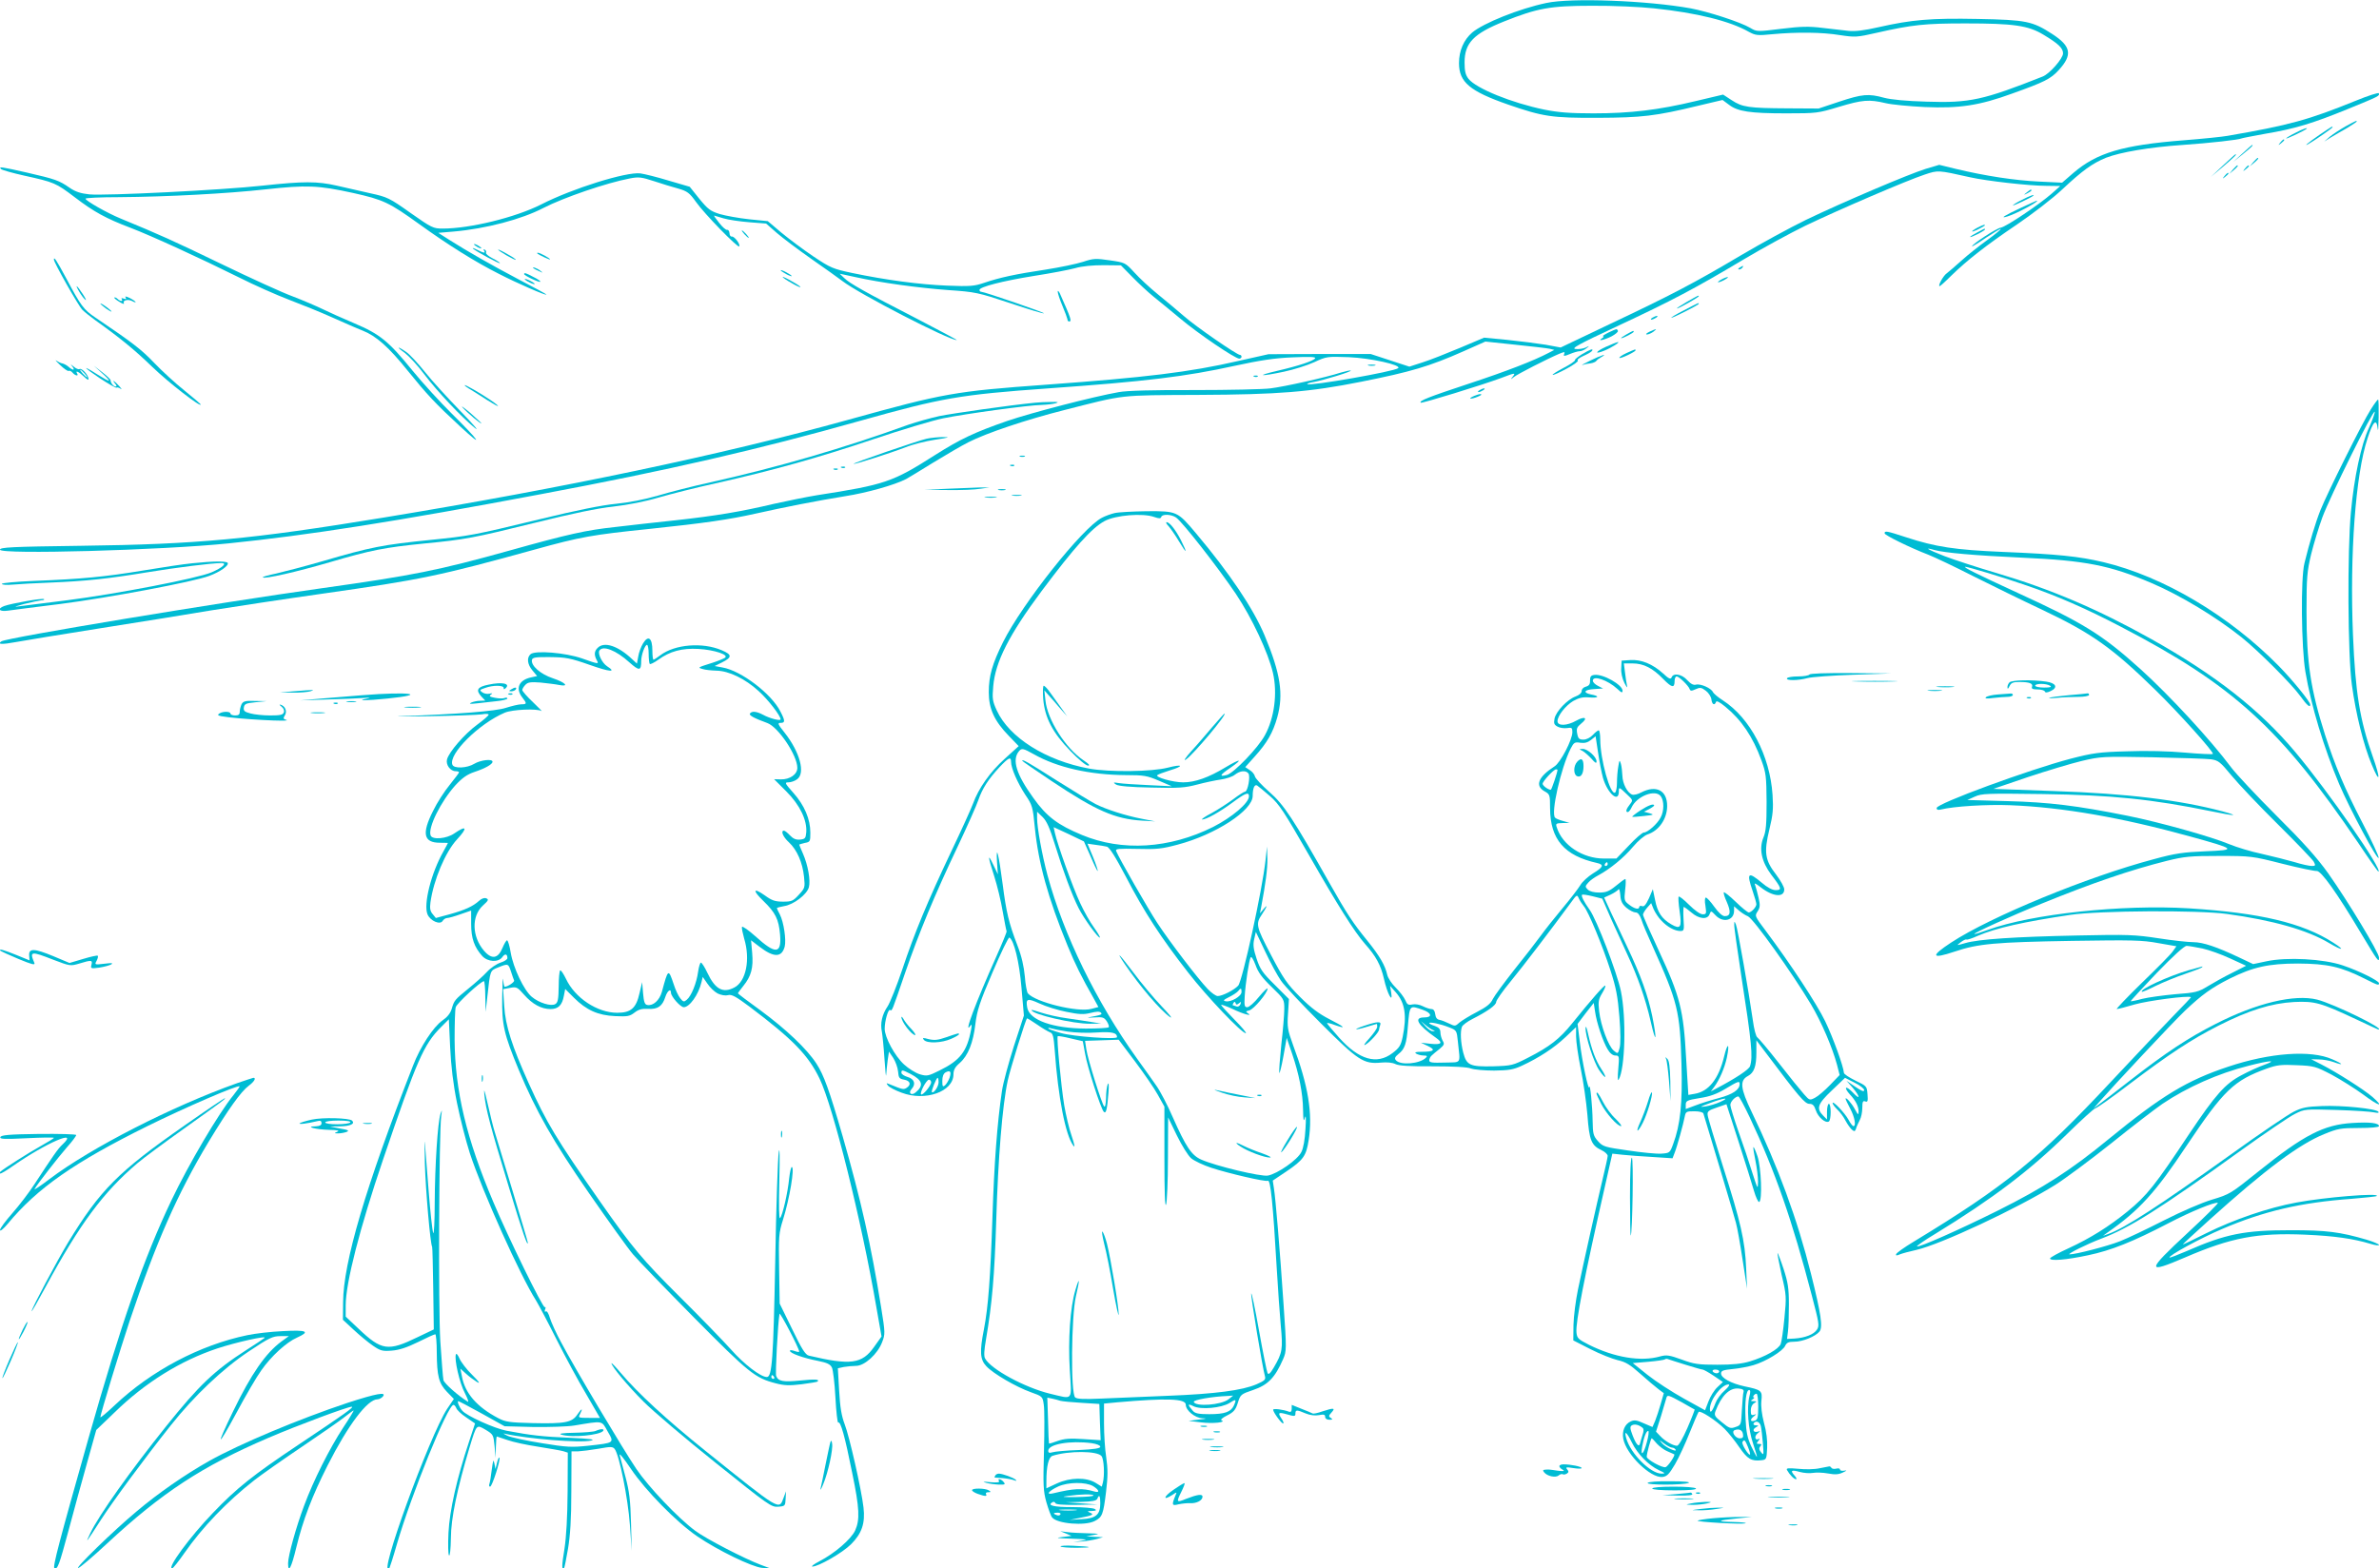 <?xml version="1.0" standalone="no"?>
<!DOCTYPE svg PUBLIC "-//W3C//DTD SVG 20010904//EN"
 "http://www.w3.org/TR/2001/REC-SVG-20010904/DTD/svg10.dtd">
<svg version="1.0" xmlns="http://www.w3.org/2000/svg"
 width="1280pt" height="844pt" viewBox="0 0 1280 844"
 preserveAspectRatio="xMidYMid meet">
<g transform="translate(0,844) scale(0.1,-0.1)"
fill="#00bcd4" stroke="none">
<path d="M8320 8424 c-147 -31 -338 -108 -399 -159 -45 -39 -71 -97 -71 -165
0 -102 58 -151 265 -223 188 -65 236 -72 480 -71 239 1 311 9 542 65 l131 31
35 -26 c47 -36 113 -46 308 -46 163 0 171 1 283 35 127 38 162 41 251 20 33
-8 128 -17 211 -21 186 -8 293 8 469 72 176 63 208 79 252 127 75 82 67 128
-35 194 -107 69 -139 76 -399 81 -255 5 -357 -4 -534 -44 -79 -18 -129 -24
-164 -20 -27 3 -90 10 -140 16 -72 9 -116 8 -221 -5 -130 -16 -132 -16 -167 5
-52 31 -225 87 -320 105 -232 42 -644 58 -777 29z m580 -29 c229 -24 407 -68
509 -126 37 -20 47 -21 128 -13 129 12 267 11 363 -5 81 -12 90 -12 195 12
194 44 261 51 480 51 258 0 338 -11 420 -61 80 -48 105 -72 105 -100 0 -28
-73 -111 -110 -125 -318 -126 -393 -143 -624 -135 -109 3 -192 11 -229 21 -84
23 -117 20 -241 -21 l-111 -37 -167 1 c-208 1 -244 6 -301 44 l-46 30 -148
-35 c-200 -48 -352 -66 -549 -66 -127 0 -189 5 -264 20 -176 36 -368 114 -409
166 -16 21 -21 41 -21 88 0 105 49 155 211 220 180 72 250 85 474 85 110 1
261 -6 335 -14z"/>
<path d="M12675 7898 c-254 -103 -354 -131 -690 -189 -27 -5 -134 -16 -237
-24 -328 -26 -466 -67 -593 -176 l-60 -52 -125 6 c-129 6 -287 30 -446 68
l-90 22 -74 -22 c-90 -28 -441 -177 -645 -275 -82 -40 -240 -126 -350 -191
-246 -146 -373 -213 -708 -371 l-260 -124 -81 15 c-45 7 -137 19 -206 26
l-125 12 -130 -55 c-72 -30 -162 -66 -201 -78 l-71 -23 -104 34 -104 34 -275
0 -275 -1 -165 -37 c-261 -60 -495 -88 -1030 -127 -495 -36 -548 -45 -1070
-190 -675 -187 -1527 -366 -2495 -525 -714 -117 -1003 -144 -1627 -152 -378
-5 -438 -8 -438 -21 0 -27 870 -3 1230 34 431 44 897 117 1682 265 678 127
1169 240 1718 395 438 123 533 140 1010 174 523 37 742 64 1001 121 139 30
215 42 313 46 91 4 127 3 122 -5 -8 -14 -89 -41 -206 -68 -119 -28 -88 -31 39
-4 52 11 125 34 162 51 67 31 70 31 186 27 118 -5 284 -42 266 -59 -19 -18
-477 -98 -489 -86 -3 2 12 8 33 11 54 10 206 56 201 62 -3 2 -27 -3 -54 -11
-80 -26 -304 -76 -379 -85 -38 -5 -223 -9 -410 -9 -216 1 -364 -3 -405 -11
-137 -24 -471 -111 -600 -155 -176 -61 -252 -97 -388 -183 -229 -146 -269
-160 -637 -217 -55 -9 -158 -30 -230 -46 -181 -43 -315 -65 -533 -89 -103 -11
-248 -27 -322 -36 -157 -17 -248 -37 -570 -127 -381 -106 -514 -133 -1006
-202 -565 -79 -1694 -266 -1726 -286 -27 -17 3 -18 78 -4 43 8 250 42 459 75
209 33 477 76 595 96 118 19 388 60 600 90 526 75 620 94 1138 237 245 68 307
79 618 111 295 31 426 50 569 82 156 35 329 69 483 94 116 18 265 60 327 92
11 6 76 45 145 88 69 42 154 92 190 110 98 50 313 122 515 173 330 84 288 80
725 82 429 2 594 15 875 71 266 53 365 82 550 164 l117 52 161 -17 c89 -9 173
-19 186 -22 l24 -6 -29 -15 c-81 -43 -229 -100 -429 -166 -221 -73 -271 -93
-261 -103 5 -5 328 94 433 133 76 29 79 29 62 7 -13 -17 -12 -17 6 -2 20 16
178 97 244 125 29 12 32 12 27 -1 -5 -13 -1 -13 31 0 19 8 43 15 52 15 10 0
26 7 37 16 18 14 18 15 -4 4 -13 -6 -37 -10 -54 -8 -27 2 12 24 222 122 294
137 422 205 680 359 102 61 253 143 335 183 184 88 545 243 639 274 75 25 71
25 246 -14 89 -20 319 -46 410 -46 l75 -1 -45 -40 c-67 -59 -249 -181 -275
-184 -21 -2 -155 -89 -155 -101 0 -2 34 18 76 47 42 28 77 49 79 47 2 -2 -30
-29 -73 -60 -42 -30 -105 -80 -138 -110 -34 -31 -70 -61 -80 -69 -19 -13 -49
-69 -38 -69 3 0 31 25 62 56 86 84 187 163 354 276 84 57 192 140 244 189 109
102 162 140 235 170 77 30 235 57 412 69 146 10 305 28 317 35 4 2 61 13 127
25 161 27 256 56 447 134 169 69 170 70 165 84 -2 5 -58 -13 -124 -40z"/>
<path d="M12620 7760 c-30 -17 -68 -42 -85 -56 l-30 -26 35 22 c19 11 59 35
88 51 28 17 52 33 52 35 0 6 -1 6 -60 -26z"/>
<path d="M12482 7716 c-61 -42 -92 -68 -62 -51 32 18 130 86 130 90 0 7 0 7
-68 -39z"/>
<path d="M12348 7724 c-27 -13 -48 -27 -48 -29 0 -5 99 42 109 51 13 11 -20 0
-61 -22z"/>
<path d="M12269 7673 c-13 -16 -12 -17 4 -4 9 7 17 15 17 17 0 8 -8 3 -21 -13z"/>
<path d="M12065 7614 l-50 -46 53 43 c47 38 58 49 49 49 -1 0 -25 -21 -52 -46z"/>
<path d="M11960 7549 l-65 -61 68 57 c59 51 74 65 65 65 -2 0 -32 -28 -68 -61z"/>
<path d="M12124 7568 l-19 -23 23 19 c21 18 27 26 19 26 -2 0 -12 -10 -23 -22z"/>
<path d="M12014 7528 l-19 -23 23 19 c21 18 27 26 19 26 -2 0 -12 -10 -23 -22z"/>
<path d="M12079 7533 c-13 -16 -12 -17 4 -4 9 7 17 15 17 17 0 8 -8 3 -21 -13z"/>
<path d="M6 7530 c5 -5 61 -21 124 -35 163 -36 170 -39 273 -117 102 -78 168
-114 297 -163 113 -43 383 -167 580 -265 85 -43 209 -98 275 -123 66 -25 170
-67 230 -94 61 -27 135 -60 166 -72 72 -28 141 -89 242 -215 106 -131 149
-177 282 -300 136 -126 105 -79 -45 69 -62 61 -156 164 -210 230 -129 159
-176 197 -313 255 -62 26 -139 61 -172 77 -33 16 -105 47 -160 68 -55 20 -228
99 -385 175 -259 125 -330 157 -541 244 -73 30 -189 96 -189 107 0 4 80 8 178
8 263 2 583 19 791 42 221 24 281 22 469 -19 166 -37 195 -51 359 -169 154
-111 299 -202 428 -267 95 -49 255 -119 255 -111 0 2 -64 37 -143 78 -157 83
-278 152 -376 214 l-63 40 83 7 c173 15 366 66 483 127 109 56 339 135 466
159 46 9 62 7 129 -15 42 -14 101 -32 131 -40 48 -14 60 -23 95 -72 45 -64
224 -247 232 -239 9 9 -26 56 -40 53 -6 -1 -12 7 -12 18 -1 11 -6 19 -12 18
-7 -2 -26 15 -43 37 -18 22 -30 40 -28 40 1 0 25 -7 51 -15 26 -8 89 -17 139
-21 l90 -7 57 -50 c31 -27 115 -90 186 -140 72 -50 146 -103 167 -119 89 -69
574 -319 616 -318 4 0 -92 51 -213 114 -280 144 -364 191 -393 220 l-24 23 84
-18 c139 -31 338 -58 500 -70 146 -10 160 -13 332 -70 98 -33 181 -58 183 -55
4 4 -321 116 -338 116 -5 0 -9 4 -9 10 0 16 124 48 292 75 90 14 190 33 223
42 37 11 95 16 153 16 l93 -1 62 -63 c34 -35 85 -82 112 -104 28 -22 93 -76
145 -119 96 -81 295 -216 318 -216 6 0 12 5 12 10 0 6 -4 10 -8 10 -17 0 -240
154 -302 209 -36 31 -99 84 -141 118 -42 34 -98 86 -125 116 -50 54 -50 54
-132 66 -76 11 -88 11 -145 -8 -34 -11 -125 -30 -202 -42 -160 -24 -245 -42
-330 -71 -53 -18 -76 -20 -200 -15 -148 6 -328 30 -510 68 -103 22 -116 27
-210 90 -55 37 -132 95 -172 128 l-72 61 -100 10 c-56 6 -127 19 -158 28 -51
16 -64 26 -110 82 l-52 65 -113 33 c-62 19 -131 36 -153 39 -76 9 -365 -81
-533 -167 -138 -70 -383 -130 -530 -130 -51 0 -59 4 -173 84 -114 81 -125 86
-217 106 -53 12 -134 31 -180 41 -105 24 -179 24 -400 0 -218 -24 -844 -55
-931 -47 -47 5 -75 14 -107 36 -56 39 -76 46 -228 81 -142 32 -155 34 -140 19z"/>
<path d="M11969 7493 c-13 -16 -12 -17 4 -4 9 7 17 15 17 17 0 8 -8 3 -21 -13z"/>
<path d="M10904 7404 c-18 -14 -18 -15 4 -4 12 6 22 13 22 15 0 8 -5 6 -26
-11z"/>
<path d="M10878 7364 c-27 -13 -48 -27 -48 -29 0 -5 99 42 109 51 13 11 -20 0
-61 -22z"/>
<path d="M10872 7321 c-86 -40 -116 -59 -72 -46 50 15 181 86 158 85 -2 0 -40
-18 -86 -39z"/>
<path d="M10638 7214 c-39 -21 -35 -28 5 -8 37 19 44 24 31 24 -5 -1 -21 -8
-36 -16z"/>
<path d="M10638 7189 c-21 -11 -38 -22 -38 -24 0 -3 18 4 40 15 22 11 40 23
40 25 0 7 0 7 -42 -16z"/>
<path d="M4005 7180 c10 -11 20 -20 23 -20 3 0 -3 9 -13 20 -10 11 -20 20 -23
20 -3 0 3 -9 13 -20z"/>
<path d="M2550 7126 c0 -3 9 -10 20 -16 11 -6 20 -8 20 -6 0 3 -9 10 -20 16
-11 6 -20 8 -20 6z"/>
<path d="M2545 7102 c15 -14 145 -85 145 -78 0 3 -18 15 -40 26 -23 12 -38 25
-35 30 3 5 0 12 -6 16 -8 4 -9 3 -5 -4 10 -16 1 -15 -37 4 -18 9 -27 12 -22 6z"/>
<path d="M2680 7097 c0 -7 91 -59 95 -55 2 2 -18 16 -46 31 -27 16 -49 26 -49
24z"/>
<path d="M2891 7076 c10 -9 69 -36 69 -32 0 6 -55 36 -66 36 -4 0 -5 -2 -3 -4z"/>
<path d="M290 7043 c0 -16 132 -249 153 -270 12 -12 43 -37 68 -55 136 -97
214 -161 309 -253 86 -83 260 -218 260 -202 0 3 -39 36 -87 75 -49 39 -122
106 -164 150 -68 71 -114 107 -317 244 -62 42 -77 62 -156 211 -54 100 -66
118 -66 100z"/>
<path d="M9360 7000 c-9 -6 -10 -10 -3 -10 6 0 15 5 18 10 8 12 4 12 -15 0z"/>
<path d="M2871 6996 c2 -2 15 -9 29 -15 24 -11 24 -11 6 3 -16 13 -49 24 -35
12z"/>
<path d="M4200 6986 c0 -3 14 -12 30 -21 17 -9 30 -13 30 -11 0 3 -13 12 -30
21 -16 9 -30 13 -30 11z"/>
<path d="M2820 6965 c0 -8 82 -47 87 -41 3 2 -13 14 -36 25 -41 22 -51 25 -51
16z"/>
<path d="M4215 6945 c23 -19 105 -63 90 -47 -5 5 -32 22 -60 37 -27 15 -41 19
-30 10z"/>
<path d="M9260 6935 c-14 -8 -20 -14 -15 -14 6 0 21 6 35 14 14 8 21 14 15 14
-5 0 -21 -6 -35 -14z"/>
<path d="M2840 6925 c14 -8 30 -14 35 -14 6 0 -1 6 -15 14 -14 8 -29 14 -35
14 -5 0 1 -6 15 -14z"/>
<path d="M427 6869 c10 -17 24 -36 32 -42 8 -7 2 7 -14 31 -32 49 -45 57 -18
11z"/>
<path d="M5691 6870 c0 -8 11 -42 25 -75 14 -33 26 -66 27 -72 0 -7 4 -13 9
-13 16 0 11 15 -49 150 -7 14 -12 18 -12 10z"/>
<path d="M676 6839 c5 -9 2 -10 -10 -6 -10 4 -15 3 -11 -3 9 -14 -9 -12 -23 2
-6 6 -14 9 -17 7 -2 -3 10 -13 27 -23 17 -11 28 -14 25 -8 -10 15 21 24 44 12
10 -6 19 -8 19 -6 0 3 -14 13 -31 22 -21 10 -29 11 -23 3z"/>
<path d="M9075 6815 c-33 -19 -57 -35 -52 -35 9 0 117 60 117 66 0 6 -2 5 -65
-31z"/>
<path d="M540 6806 c0 -2 14 -14 30 -26 17 -12 30 -19 30 -16 0 2 -13 14 -30
26 -16 12 -30 19 -30 16z"/>
<path d="M9060 6770 c-41 -21 -72 -39 -67 -40 10 0 147 69 147 75 0 7 3 8 -80
-35z"/>
<path d="M8890 6730 c-8 -5 -10 -10 -5 -10 6 0 17 5 25 10 8 5 11 10 5 10 -5
0 -17 -5 -25 -10z"/>
<path d="M8655 6651 c-22 -11 -35 -20 -30 -20 6 -1 3 -6 -5 -11 -29 -18 9 -11
51 10 22 12 37 25 34 30 -7 12 -2 13 -50 -9z"/>
<path d="M8875 6655 c-16 -8 -23 -14 -14 -15 8 0 24 7 35 15 23 18 18 18 -21
0z"/>
<path d="M8750 6640 c-19 -11 -31 -19 -27 -20 11 0 67 29 67 35 0 7 -1 7 -40
-15z"/>
<path d="M8641 6574 c-59 -27 -65 -44 -7 -20 39 16 86 47 71 45 -6 0 -34 -12
-64 -25z"/>
<path d="M2178 6541 c22 -17 69 -67 103 -113 73 -96 201 -232 274 -291 27 -22
-7 18 -76 89 -69 71 -157 167 -194 214 -37 46 -82 95 -101 107 -48 33 -54 28
-6 -6z"/>
<path d="M8512 6534 c-23 -14 -40 -29 -38 -32 2 -4 -25 -23 -60 -41 -36 -19
-63 -36 -60 -38 3 -3 36 12 75 33 39 21 66 41 60 44 -5 4 9 15 31 25 23 10 43
22 46 27 9 15 -10 8 -54 -18z"/>
<path d="M8751 6540 c-24 -11 -41 -23 -38 -26 5 -6 87 33 87 41 0 7 0 7 -49
-15z"/>
<path d="M8555 6499 c-33 -16 -51 -26 -40 -23 11 4 31 8 44 9 13 2 27 8 30 13
3 5 15 14 26 20 41 23 -2 10 -60 -19z"/>
<path d="M323 6476 c21 -20 41 -34 46 -32 5 3 14 -1 21 -9 14 -17 35 -21 25
-5 -12 19 9 10 36 -16 19 -18 27 -22 25 -11 -3 22 -37 58 -48 51 -5 -3 -19 2
-31 13 -19 15 -20 16 -8 1 17 -22 4 -23 -20 -2 -9 8 -24 16 -32 18 -8 1 -23 8
-33 15 -11 8 -2 -3 19 -23z m132 -46 c10 -11 16 -20 13 -20 -3 0 -13 9 -23 20
-10 11 -16 20 -13 20 3 0 13 -9 23 -20z"/>
<path d="M7363 6473 c9 -2 25 -2 35 0 9 3 1 5 -18 5 -19 0 -27 -2 -17 -5z"/>
<path d="M550 6431 c55 -50 47 -52 -26 -6 -88 56 -77 40 14 -21 46 -30 86 -53
89 -50 4 3 13 0 22 -6 9 -7 5 0 -8 15 -25 28 -43 38 -21 12 8 -9 9 -15 2 -15
-11 0 -27 19 -27 34 0 4 -20 24 -45 43 l-45 35 45 -41z"/>
<path d="M6748 6413 c7 -3 16 -2 19 1 4 3 -2 6 -13 5 -11 0 -14 -3 -6 -6z"/>
<path d="M2500 6367 c0 -3 15 -14 33 -24 17 -11 58 -36 90 -57 66 -42 78 -41
15 2 -58 39 -138 85 -138 79z"/>
<path d="M7960 6340 c-8 -5 -10 -10 -5 -10 6 0 17 5 25 10 8 5 11 10 5 10 -5
0 -17 -5 -25 -10z"/>
<path d="M7933 6310 c-34 -14 -28 -21 7 -9 17 6 30 13 30 15 0 6 -12 4 -37 -6z"/>
<path d="M12756 6237 c-44 -68 -234 -450 -271 -542 -27 -68 -59 -175 -86 -285
-21 -82 -17 -455 5 -585 31 -184 99 -408 182 -605 56 -132 208 -416 212 -396
2 7 -37 92 -87 188 -95 183 -148 309 -201 473 -78 245 -100 389 -100 665 0
185 3 215 25 308 14 56 41 146 61 200 41 110 275 583 281 566 2 -5 -12 -44
-31 -86 -42 -90 -80 -267 -97 -453 -20 -210 -17 -773 5 -930 22 -160 63 -325
107 -430 44 -107 49 -79 6 42 -71 200 -94 346 -107 656 -18 434 14 864 78
1057 30 94 49 111 55 53 2 -21 4 6 5 60 1 53 0 97 -3 97 -3 0 -21 -24 -39 -53z"/>
<path d="M5570 6273 c-142 -14 -441 -57 -516 -72 -50 -11 -124 -32 -165 -46
-353 -128 -706 -230 -1069 -311 -91 -20 -217 -52 -280 -71 -73 -21 -155 -37
-225 -44 -74 -7 -210 -34 -415 -84 -355 -86 -375 -89 -580 -110 -264 -27 -321
-38 -585 -115 -93 -27 -205 -56 -248 -66 -43 -9 -76 -18 -73 -21 9 -10 180 29
362 82 221 65 295 79 504 100 228 22 266 30 595 111 205 51 340 79 425 88 78
9 171 27 245 49 66 19 203 54 305 76 307 69 550 137 845 236 154 52 325 103
380 114 124 25 460 71 529 72 28 1 62 5 76 9 19 6 14 8 -25 7 -27 0 -66 -2
-85 -4z"/>
<path d="M2490 6246 c25 -28 100 -91 100 -84 0 2 -28 28 -62 58 -35 29 -52 41
-38 26z"/>
<path d="M4985 6079 c-51 -12 -397 -131 -392 -135 4 -4 193 56 279 89 36 15
108 33 160 41 74 11 83 14 43 14 -27 0 -68 -4 -90 -9z"/>
<path d="M5488 5983 c6 -2 18 -2 25 0 6 3 1 5 -13 5 -14 0 -19 -2 -12 -5z"/>
<path d="M5438 5933 c7 -3 16 -2 19 1 4 3 -2 6 -13 5 -11 0 -14 -3 -6 -6z"/>
<path d="M4528 5923 c7 -3 16 -2 19 1 4 3 -2 6 -13 5 -11 0 -14 -3 -6 -6z"/>
<path d="M4488 5913 c7 -3 16 -2 19 1 4 3 -2 6 -13 5 -11 0 -14 -3 -6 -6z"/>
<path d="M5100 5810 l-125 -6 125 -1 c69 -1 148 2 175 7 l50 7 -50 0 c-27 -1
-106 -4 -175 -7z"/>
<path d="M5373 5803 c9 -2 25 -2 35 0 9 3 1 5 -18 5 -19 0 -27 -2 -17 -5z"/>
<path d="M5448 5773 c12 -2 32 -2 45 0 12 2 2 4 -23 4 -25 0 -35 -2 -22 -4z"/>
<path d="M5303 5763 c15 -2 39 -2 55 0 15 2 2 4 -28 4 -30 0 -43 -2 -27 -4z"/>
<path d="M5997 5679 c-21 -5 -51 -16 -68 -25 -104 -53 -428 -461 -532 -669
-58 -117 -77 -182 -77 -270 0 -89 30 -155 108 -235 l53 -55 -75 -68 c-79 -71
-141 -159 -171 -242 -10 -27 -62 -142 -116 -255 -129 -272 -199 -441 -264
-636 -30 -89 -66 -179 -79 -199 -30 -44 -41 -92 -31 -138 3 -17 10 -84 14
-147 4 -63 8 -101 9 -84 1 17 5 52 8 78 l7 47 23 -34 c12 -19 24 -51 26 -73 3
-34 6 -39 33 -44 33 -6 39 -27 13 -44 -17 -10 -20 -10 -93 20 -17 7 -18 6 -7
-8 7 -9 40 -26 73 -38 127 -48 278 5 279 98 0 24 8 40 34 62 45 40 72 108 84
210 9 72 22 114 92 277 45 106 86 190 91 188 25 -16 53 -129 65 -270 l13 -150
-54 -165 c-29 -91 -58 -199 -64 -240 -26 -175 -42 -394 -51 -675 -11 -330 -23
-489 -46 -608 -24 -121 -21 -163 13 -199 37 -40 161 -112 240 -140 62 -22 63
-23 69 -68 4 -25 4 -137 1 -250 -5 -182 -4 -213 13 -274 11 -37 24 -74 31 -82
28 -34 177 -46 229 -19 41 21 46 35 61 157 10 84 10 123 1 185 -7 43 -12 126
-12 184 l0 106 73 7 c263 23 367 20 367 -13 0 -31 49 -71 89 -73 28 -1 23 -3
-19 -7 l-55 -7 67 -8 c62 -8 140 0 110 11 -7 3 7 15 30 26 36 18 46 30 58 68
14 45 17 47 82 69 80 27 118 66 162 167 18 42 19 50 2 295 -20 297 -43 570
-52 625 l-6 40 73 49 c92 62 107 84 120 168 23 143 -2 294 -84 513 -29 80 -32
96 -27 168 l5 79 -76 76 c-66 65 -79 84 -98 141 -17 51 -20 74 -13 105 l9 39
51 -107 c28 -60 66 -129 84 -155 17 -26 114 -129 214 -229 202 -202 231 -221
325 -212 32 3 61 0 77 -8 18 -9 75 -13 201 -12 113 0 187 -4 206 -12 17 -6 72
-11 124 -11 78 1 104 5 149 26 91 42 174 96 235 154 l57 54 0 -50 c0 -28 11
-106 25 -174 14 -68 30 -180 36 -249 10 -137 21 -164 77 -190 17 -8 32 -22 32
-30 0 -8 -12 -62 -26 -120 -31 -130 -105 -460 -134 -600 -12 -58 -23 -143 -24
-189 l-1 -84 92 -47 c51 -26 117 -52 146 -59 44 -10 67 -24 123 -74 38 -34 82
-71 98 -83 l28 -21 -17 -59 c-9 -32 -23 -73 -30 -91 l-14 -32 -47 20 c-37 17
-51 19 -70 10 -32 -14 -48 -52 -40 -94 16 -84 146 -211 210 -205 25 3 36 14
68 68 21 36 56 112 79 170 23 58 45 108 48 112 9 10 95 -46 140 -91 21 -21 57
-66 80 -100 43 -62 64 -75 117 -69 28 3 29 5 32 66 2 40 -4 89 -17 135 -12 47
-17 88 -14 119 6 54 1 59 -92 78 -72 16 -125 45 -125 69 0 15 12 19 63 24 34
3 85 13 112 21 67 20 158 76 170 104 8 17 18 22 50 22 44 0 112 28 134 54 20
23 9 95 -45 311 -73 293 -178 579 -320 873 -60 125 -65 168 -19 192 33 18 45
52 45 127 l0 65 53 -70 c175 -233 208 -272 232 -272 18 0 26 -8 35 -35 12 -37
52 -71 70 -60 13 8 13 95 0 95 -5 0 -10 -19 -10 -42 l0 -42 -20 20 c-39 39
-31 63 46 136 l71 68 51 -26 c29 -14 52 -32 52 -40 0 -11 -14 -5 -48 18 l-47
32 33 -37 c41 -48 42 -70 2 -27 -17 18 -34 30 -37 26 -4 -3 5 -19 19 -34 33
-35 48 -65 48 -94 -1 -20 -3 -18 -20 13 -17 32 -50 69 -50 56 0 -3 11 -27 25
-53 24 -45 33 -94 17 -94 -4 0 -16 15 -26 34 -20 37 -86 106 -86 90 0 -6 12
-21 26 -35 14 -13 34 -40 44 -60 10 -19 26 -41 34 -48 13 -11 17 -10 22 5 3
11 12 31 20 46 8 14 14 44 14 67 0 32 3 39 16 34 13 -5 15 2 12 38 -3 43 -4
45 -65 74 -34 17 -62 35 -62 42 -2 33 -58 189 -101 278 -45 93 -186 308 -321
488 -58 77 -59 78 -42 103 13 21 14 33 5 72 -6 26 -14 56 -18 67 -7 16 -1 14
31 -11 65 -50 125 -55 125 -10 0 13 -20 48 -44 80 -60 77 -66 119 -36 243 19
78 22 110 17 186 -14 210 -120 413 -267 508 -27 17 -51 38 -54 45 -8 20 -66
46 -90 40 -15 -4 -28 3 -48 24 -29 33 -75 40 -84 15 -5 -12 -15 -8 -46 21 -56
51 -118 76 -176 72 l-47 -3 -2 -40 c-2 -25 5 -55 17 -80 12 -24 18 -30 14 -15
-3 14 -8 46 -11 73 l-6 47 47 0 c59 0 108 -25 165 -84 47 -48 61 -50 61 -10 0
13 5 24 11 24 13 0 64 -50 70 -68 4 -11 10 -11 32 -1 24 11 31 10 55 -8 15
-11 28 -32 30 -46 3 -28 17 -36 25 -14 2 8 20 -1 50 -26 87 -71 148 -162 194
-288 25 -68 27 -87 28 -224 0 -120 -3 -158 -17 -192 -25 -61 -10 -130 42 -200
56 -73 59 -83 24 -83 -18 0 -45 14 -75 40 -74 62 -83 54 -49 -45 11 -32 20
-64 20 -71 0 -15 -27 -44 -41 -44 -6 0 -37 25 -70 57 -32 31 -61 54 -64 51 -3
-3 4 -26 16 -52 23 -53 20 -76 -11 -76 -13 0 -33 18 -56 50 -20 28 -40 50 -46
50 -5 0 -7 -18 -2 -45 6 -42 5 -45 -15 -45 -13 0 -43 21 -73 51 -27 27 -53 48
-56 44 -3 -3 -1 -38 5 -78 13 -88 5 -100 -45 -71 -51 30 -74 64 -87 131 l-12
58 -21 -49 c-16 -34 -26 -47 -37 -42 -8 3 -15 1 -15 -4 0 -17 -26 -11 -55 12
-26 20 -27 24 -21 80 4 32 4 58 1 58 -4 0 -27 -17 -51 -37 -37 -30 -53 -36
-90 -36 -28 0 -51 6 -61 16 -15 15 -15 18 3 38 10 12 35 29 54 39 60 32 137
94 186 153 28 33 61 61 79 67 61 20 105 84 105 153 0 84 -59 114 -139 73 -18
-10 -40 -15 -49 -12 -26 9 -52 59 -53 103 -1 21 -4 49 -8 63 -7 23 -8 21 -14
-15 -4 -22 -7 -61 -7 -87 0 -26 -5 -50 -10 -53 -26 -16 -80 179 -80 286 0 27
-4 49 -8 49 -5 0 -19 -11 -32 -25 -14 -15 -35 -25 -50 -25 -23 0 -29 5 -34 32
-5 27 -2 35 21 54 39 31 21 42 -26 16 -49 -28 -101 -30 -101 -3 0 29 43 84 85
109 31 17 51 22 87 19 51 -4 57 7 8 16 -46 10 -36 26 18 29 l47 3 -27 14 c-16
8 -28 20 -28 28 0 31 80 4 133 -45 21 -20 27 -22 27 -9 0 32 -106 92 -152 85
-18 -2 -23 -9 -23 -30 1 -20 -5 -28 -22 -33 -13 -3 -23 -13 -23 -23 0 -11 -12
-22 -33 -30 -44 -16 -105 -80 -113 -119 -5 -26 -2 -33 16 -43 12 -7 35 -10 51
-8 26 4 29 2 29 -22 0 -41 -64 -164 -96 -184 -87 -56 -107 -104 -54 -134 29
-16 30 -19 30 -92 1 -167 77 -255 253 -294 39 -9 34 -22 -22 -56 -27 -17 -58
-45 -68 -63 -11 -18 -53 -73 -94 -122 -42 -50 -95 -117 -119 -150 -24 -33 -88
-116 -143 -184 -54 -69 -106 -139 -115 -157 -11 -25 -34 -43 -86 -70 -39 -20
-81 -46 -94 -57 -22 -20 -24 -20 -55 -5 -18 9 -41 18 -52 20 -13 2 -21 12 -23
31 -2 17 -9 27 -20 27 -9 0 -30 7 -46 15 -17 9 -41 13 -56 10 -23 -5 -29 -1
-39 23 -7 16 -30 46 -51 67 -22 21 -42 52 -46 69 -11 50 -40 101 -108 185 -75
92 -109 143 -201 306 -197 349 -247 425 -325 493 -41 36 -76 74 -78 84 -2 10
-14 26 -28 34 l-24 16 51 57 c67 74 98 129 121 210 35 126 18 236 -68 442 -61
145 -188 334 -368 548 -101 120 -103 121 -266 120 -74 -1 -152 -5 -173 -10z
m213 -21 c26 -9 35 -9 38 0 5 17 54 15 80 -3 35 -25 225 -268 321 -410 87
-130 175 -318 200 -426 25 -108 8 -242 -43 -335 -37 -69 -166 -202 -204 -214
-45 -12 -39 0 19 39 71 49 53 50 -27 2 -91 -55 -164 -81 -228 -81 -55 0 -153
28 -139 39 4 4 34 15 66 25 80 24 72 36 -10 15 -85 -22 -313 -25 -423 -5 -233
43 -430 167 -497 313 -23 50 -25 64 -19 130 11 131 85 277 260 512 176 235
270 340 339 377 59 32 206 44 267 22z m2415 -1405 c25 -84 85 -136 85 -72 0
25 1 25 42 -14 35 -33 35 -33 17 -56 -20 -25 -24 -41 -11 -41 5 0 14 11 20 24
28 62 129 101 158 61 18 -25 18 -79 -1 -114 -17 -34 -70 -81 -91 -81 -7 0 -44
-31 -80 -70 l-67 -70 -67 0 c-115 0 -224 72 -254 168 -7 20 -4 22 31 23 l38 1
-35 10 c-19 5 -39 13 -43 18 -24 23 31 267 84 372 17 33 22 36 52 31 23 -3 39
1 57 15 l25 20 13 -86 c7 -48 19 -110 27 -139z m-3062 128 c125 -71 301 -111
495 -112 96 0 114 -3 177 -30 l70 -30 -125 6 c-69 3 -141 8 -160 11 -31 5 -33
4 -15 -8 13 -8 76 -14 191 -16 147 -4 180 -1 245 16 41 11 98 23 126 27 29 4
64 15 77 26 28 22 59 25 73 7 12 -16 -4 -98 -18 -98 -5 0 -34 -18 -64 -41 -30
-22 -82 -56 -117 -75 -35 -18 -57 -34 -50 -34 22 0 94 40 163 91 70 52 89 59
89 34 0 -36 -91 -113 -193 -165 -234 -117 -490 -133 -706 -43 -130 54 -190 99
-261 199 -92 127 -116 205 -78 251 15 18 22 17 81 -16z m-123 -41 c0 -34 35
-113 76 -176 38 -56 41 -64 52 -179 19 -190 71 -378 176 -634 43 -104 72 -163
143 -288 l23 -42 -38 -10 c-73 -20 -302 36 -342 84 -5 7 -13 48 -16 91 -5 53
-17 108 -40 167 -46 119 -60 179 -79 327 -21 160 -36 224 -31 125 l5 -70 -24
50 c-32 68 -31 49 4 -59 16 -50 37 -136 46 -191 10 -55 19 -103 21 -106 2 -3
-24 -66 -57 -140 -107 -239 -177 -424 -138 -369 7 11 9 6 4 -20 -22 -118 -59
-166 -169 -220 -62 -31 -69 -32 -107 -21 -23 7 -61 31 -85 53 -50 46 -104 146
-104 192 0 42 19 108 29 101 11 -6 8 -13 81 200 73 212 160 422 283 680 52
110 102 223 111 250 21 61 54 113 114 177 49 52 62 58 62 28z m2940 -43 c0
-13 -32 -107 -36 -107 -14 0 -44 22 -44 32 0 14 60 78 72 78 4 0 8 -1 8 -3z
m-1547 -141 c50 -44 76 -84 209 -316 155 -271 245 -414 302 -479 59 -66 85
-114 102 -187 17 -79 50 -141 39 -74 l-6 35 31 -35 c50 -57 60 -126 37 -240
-10 -46 -18 -59 -55 -87 -84 -64 -180 -36 -286 82 -36 40 -66 76 -66 79 0 3
19 -1 42 -10 66 -23 54 -11 -30 32 -56 29 -98 60 -157 119 -70 70 -90 99 -157
227 -80 153 -83 166 -48 218 28 42 33 57 10 30 l-21 -25 6 30 c25 134 35 209
34 265 l-2 65 -8 -75 c-17 -157 -124 -648 -147 -674 -21 -23 -85 -56 -110 -56
-10 0 -34 17 -54 38 -51 53 -207 257 -271 355 -49 74 -208 352 -222 388 -4 12
14 13 114 11 104 -3 132 0 218 23 204 54 403 184 403 262 0 42 10 64 24 56 6
-4 37 -29 69 -57z m-1157 -261 c43 -140 92 -272 127 -341 28 -56 108 -166 115
-159 2 2 -12 26 -32 54 -20 27 -54 87 -75 133 -39 83 -122 315 -135 375 l-7
32 82 -38 81 -39 36 -81 c19 -45 36 -80 38 -78 2 2 -9 36 -25 75 l-30 72 42
-6 c23 -3 51 -7 62 -10 14 -3 45 -52 105 -166 96 -185 187 -325 334 -513 101
-130 287 -325 309 -325 6 0 -21 33 -61 73 -39 40 -72 76 -72 79 0 4 28 -6 63
-22 58 -28 112 -42 79 -21 -11 6 -8 10 10 14 24 6 98 94 98 117 0 6 -20 -13
-46 -44 -25 -31 -53 -56 -63 -56 -15 0 -17 8 -14 58 4 70 23 193 32 210 4 7
14 -9 26 -40 14 -40 35 -69 87 -119 67 -65 68 -67 68 -118 0 -29 -7 -115 -16
-192 -8 -78 -13 -146 -11 -152 2 -7 12 33 22 88 l18 100 29 -85 c37 -109 58
-213 59 -303 1 -58 3 -66 10 -42 5 19 7 -2 3 -60 -3 -56 -11 -103 -22 -124
-20 -42 -128 -117 -180 -127 -37 -7 -280 51 -359 86 -52 23 -82 68 -153 228
-28 65 -68 141 -88 169 -20 29 -67 95 -104 146 -220 307 -395 666 -482 987
-29 108 -56 256 -56 307 l0 35 30 -29 c22 -22 38 -58 66 -148z m2974 -105 c0
-5 -5 -10 -11 -10 -5 0 -7 5 -4 10 3 6 8 10 11 10 2 0 4 -4 4 -10z m101 -235
c17 -14 39 -25 49 -25 12 0 22 -12 31 -37 6 -21 34 -87 62 -148 134 -298 146
-346 154 -630 6 -213 -6 -328 -45 -432 -17 -47 -19 -48 -63 -51 -25 -2 -106 6
-179 17 -127 18 -136 21 -162 50 -25 28 -28 39 -29 109 -1 79 -14 209 -18 182
-4 -25 -39 139 -51 243 l-12 97 43 57 44 56 7 -46 c8 -60 43 -163 68 -204 12
-21 28 -33 41 -33 21 0 22 -3 16 -72 -4 -45 -3 -67 2 -58 35 59 42 332 12 477
-21 100 -131 386 -168 437 -30 42 -47 75 -41 81 3 3 28 -1 57 -8 l52 -13 48
-110 c27 -60 67 -148 89 -195 53 -114 95 -232 123 -354 29 -128 36 -109 9 26
-23 111 -61 218 -135 374 -26 55 -64 137 -86 182 l-38 83 35 16 c19 9 38 22
42 28 4 6 8 -8 10 -31 2 -32 10 -48 33 -68z m-229 8 c23 -26 100 -211 143
-345 30 -92 39 -139 48 -249 7 -86 7 -149 1 -169 -9 -32 -9 -32 -31 -14 -29
24 -70 134 -79 212 -6 53 -3 65 16 97 12 20 20 38 17 41 -5 5 -74 -74 -179
-204 -67 -83 -121 -125 -237 -184 -80 -41 -88 -43 -185 -46 -127 -3 -145 5
-163 73 -14 54 -17 114 -7 140 4 9 29 28 57 42 79 40 127 74 127 91 0 9 35 59
78 111 69 84 213 273 322 421 34 47 35 48 45 25 6 -13 18 -31 27 -42z m416
-76 c32 -35 73 -57 103 -57 20 0 21 4 17 65 -2 36 -1 65 2 65 3 -1 21 -14 40
-30 41 -36 87 -40 98 -10 8 20 8 20 32 -5 40 -43 100 -29 100 24 l0 24 23 -20
c12 -11 35 -27 52 -34 31 -15 236 -302 339 -474 56 -94 115 -232 140 -325 l14
-55 -51 -53 c-29 -30 -65 -61 -81 -69 -29 -15 -30 -15 -60 19 -17 19 -78 94
-134 166 -57 73 -110 135 -117 140 -7 4 -18 45 -24 92 -22 153 -82 495 -91
515 -8 19 -9 19 -9 -2 -1 -12 17 -136 38 -275 56 -360 63 -435 47 -485 -6 -19
-78 -66 -186 -123 l-25 -13 18 24 c29 39 56 102 68 157 17 81 4 85 -15 5 -29
-119 -83 -187 -158 -199 l-34 -6 -12 198 c-14 260 -33 333 -146 576 -47 101
-86 189 -86 196 0 6 10 23 22 37 l22 25 13 -32 c8 -18 26 -46 41 -61z m-2258
-385 c0 -23 -57 -56 -85 -50 -16 3 -13 7 17 22 20 10 42 24 49 32 15 19 19 18
19 -4z m-942 -107 c68 -14 92 -15 129 -6 31 8 49 9 56 2 10 -10 2 -13 -63 -25
-14 -3 -2 -3 27 -1 46 3 53 1 68 -21 9 -14 14 -29 10 -32 -4 -4 -59 -7 -123
-7 -177 1 -302 45 -315 112 -9 50 0 53 66 23 34 -16 99 -36 145 -45z m928 46
c12 10 13 9 8 -5 -4 -10 -13 -15 -21 -12 -8 3 -17 6 -19 6 -3 0 -2 5 2 12 6 9
9 9 12 0 3 -10 7 -10 18 -1z m989 -35 c49 -17 53 -41 8 -41 -59 0 -36 -40 61
-108 42 -29 33 -40 -26 -34 l-53 6 38 -18 c44 -21 33 -31 -36 -31 -31 0 -38
-3 -27 -10 8 -5 26 -10 40 -10 18 0 21 -3 12 -12 -33 -33 -138 -42 -162 -13
-8 10 -4 18 14 33 34 26 44 55 51 149 10 116 8 114 80 89z m-2074 -80 c27 -19
58 -37 68 -41 16 -5 20 -20 26 -98 18 -251 58 -457 100 -512 10 -13 7 4 -9 52
-14 39 -31 114 -40 165 -17 104 -42 366 -35 372 2 2 34 -3 70 -12 l65 -15 12
-66 c12 -72 85 -298 101 -314 12 -12 18 12 25 103 3 41 2 58 -4 45 -5 -11 -9
-45 -9 -74 -1 -33 -5 -51 -10 -45 -13 13 -88 253 -96 307 l-7 46 91 3 90 3 88
-117 c48 -64 104 -145 123 -180 l35 -63 0 -277 c0 -184 3 -268 9 -250 5 15 10
126 10 248 l1 221 47 -97 c27 -55 60 -108 77 -123 17 -14 65 -37 108 -51 91
-30 293 -77 304 -70 15 9 28 -118 49 -481 6 -99 15 -233 21 -297 12 -129 9
-147 -37 -226 -19 -33 -29 -41 -34 -31 -4 8 -25 111 -46 229 -21 118 -40 208
-42 199 -3 -14 61 -401 74 -445 5 -18 -2 -24 -45 -43 -77 -33 -222 -52 -476
-62 -126 -5 -287 -12 -358 -15 -93 -4 -131 -3 -142 6 -25 20 -21 439 4 545 22
92 20 111 -3 33 -28 -92 -40 -268 -30 -431 10 -170 21 -157 -106 -127 -136 33
-319 132 -350 190 -7 13 -5 44 5 102 33 193 46 346 55 636 10 339 33 623 62
757 12 58 98 335 104 335 3 0 27 -15 55 -34z m2129 -29 c13 -5 13 -6 -1 -6 -8
-1 -26 11 -40 27 l-24 27 25 -21 c14 -12 32 -24 40 -27z m86 15 c41 -16 42
-17 48 -77 13 -125 22 -110 -71 -113 -68 -2 -83 0 -83 12 0 8 6 20 13 26 6 6
25 22 42 35 26 22 28 27 17 45 -6 11 -12 31 -12 44 0 18 -8 27 -30 35 -16 5
-30 12 -30 15 0 9 61 -4 106 -22z m-2053 -23 c40 -6 110 -9 158 -5 81 5 109
-1 109 -25 0 -14 -236 3 -302 22 -38 11 -68 22 -68 25 0 4 7 3 16 0 9 -3 48
-11 87 -17z m-844 -228 c65 -34 73 -62 27 -100 -23 -19 -41 -3 -21 19 24 27
15 54 -23 65 -17 5 -32 15 -32 22 0 17 4 17 49 -6z m210 -21 c-6 -16 -17 -34
-25 -41 -12 -9 -14 -5 -14 24 0 24 6 39 17 46 26 14 33 4 22 -29z m-59 -24 c0
-23 -27 -62 -36 -53 -5 5 24 77 31 77 3 0 5 -11 5 -24z m-40 0 c0 -18 -46 -73
-54 -65 -9 8 28 78 42 79 6 0 12 -6 12 -14z m4350 -10 c0 -30 -37 -55 -112
-75 -42 -11 -99 -29 -127 -40 l-51 -19 0 23 c0 21 7 25 75 36 54 8 92 22 137
49 72 43 78 45 78 26z m54 -178 c137 -291 229 -555 335 -962 38 -145 41 -160
27 -181 -17 -26 -63 -44 -121 -48 l-40 -2 5 40 c3 22 5 87 5 145 0 88 -5 119
-29 193 -16 48 -31 86 -32 84 -2 -2 8 -55 22 -118 26 -109 26 -119 15 -231 -6
-64 -15 -127 -20 -140 -11 -28 -83 -69 -166 -94 -43 -13 -93 -18 -175 -18
-101 0 -125 3 -192 28 -66 24 -82 26 -115 17 -105 -30 -246 -6 -383 62 -59 30
-65 36 -68 67 -5 54 41 292 155 794 l38 168 55 -6 c30 -3 103 -9 162 -12 l107
-7 11 29 c13 32 47 155 55 197 5 25 9 27 51 27 27 0 46 -5 49 -12 30 -99 167
-554 175 -588 7 -24 23 -114 36 -200 l24 -155 -5 110 c-6 148 -29 248 -124
546 -44 140 -82 265 -83 278 -3 20 4 26 49 41 l52 18 65 -201 c36 -111 73
-230 83 -265 10 -35 23 -62 28 -60 18 6 11 187 -9 246 -10 29 -20 52 -22 49
-2 -2 3 -35 11 -73 8 -38 14 -89 14 -114 -1 -43 -2 -40 -31 50 -16 52 -49 151
-74 220 -24 69 -44 134 -44 144 0 18 26 45 43 46 5 0 32 -51 61 -112z m-159
82 c-22 -10 -58 -21 -80 -24 -34 -5 -30 -2 25 18 76 29 113 32 55 6z m-186
-1414 c45 -14 86 -26 92 -26 5 0 32 -15 59 -33 l50 -34 -30 -28 c-17 -16 -38
-50 -48 -77 l-18 -47 -114 63 c-63 35 -151 92 -195 127 l-80 64 84 7 c46 4 86
10 89 13 3 3 11 4 17 1 6 -2 48 -16 94 -30z m181 -36 c0 -5 -6 -10 -14 -10 -8
0 -18 5 -21 10 -3 6 3 10 14 10 12 0 21 -4 21 -10z m29 -103 c-20 -17 -42 -48
-49 -67 -17 -46 -30 -60 -30 -32 0 50 63 132 100 132 9 0 1 -13 -21 -33z m102
-7 c-3 -8 -6 -52 -9 -97 -4 -80 -4 -82 -34 -92 -27 -10 -34 -7 -73 25 -39 31
-43 38 -35 60 32 84 76 127 124 122 22 -2 30 -7 27 -18z m32 -22 c-16 -63 -7
-179 19 -255 13 -40 23 -73 21 -73 -2 0 -16 26 -31 58 -20 43 -27 77 -30 144
-5 95 3 158 19 158 7 0 8 -11 2 -32z m47 -57 c0 -55 -3 -70 -16 -75 -26 -10
-31 4 -9 21 16 13 17 15 3 10 -15 -5 -18 -1 -18 23 0 17 7 33 18 39 16 10 15
10 -3 11 -17 0 -17 2 -5 10 8 5 11 10 7 10 -11 0 2 20 14 20 5 0 9 -31 9 -69z
m-2850 39 c-40 -31 -178 -41 -187 -14 -4 11 101 29 182 32 l30 2 -25 -20z
m2439 -16 c36 -21 67 -38 69 -39 1 -1 -16 -46 -39 -99 -25 -57 -47 -96 -56
-96 -21 0 -65 25 -90 52 l-23 24 27 84 c14 47 27 91 29 98 5 17 10 16 83 -24z
m-3344 8 c11 -3 63 -8 115 -11 l95 -6 3 -97 4 -98 -94 6 c-71 5 -103 2 -137
-10 -24 -9 -45 -15 -47 -14 -1 2 -4 58 -5 125 l-4 122 25 -5 c14 -3 34 -8 45
-12z m934 -25 c-16 -35 -49 -47 -133 -47 -57 0 -76 4 -88 18 -30 34 -29 41 3
25 40 -20 150 -10 194 17 35 23 39 21 24 -13z m2835 -111 c3 -13 8 -54 11 -92
5 -63 5 -67 -9 -50 -12 14 -13 23 -5 33 9 10 7 13 -6 13 -15 0 -16 2 -4 17 8
10 9 14 2 10 -20 -12 -26 14 -7 29 17 14 17 15 2 10 -24 -7 -32 11 -11 23 17
10 17 10 0 11 -10 0 -15 5 -12 10 11 18 33 10 39 -14z m-638 -8 c9 -6 9 -18 1
-41 -5 -18 -12 -38 -13 -45 -6 -22 -21 -5 -40 44 -14 37 -15 47 -4 54 14 8 36
4 56 -12z m542 -36 c3 -17 -2 -22 -17 -22 -24 0 -48 36 -28 44 23 9 42 1 45
-22z m-517 -42 c-17 -66 -36 -83 -25 -22 9 50 22 82 32 82 5 0 2 -27 -7 -60z
m-81 -2 c30 -62 90 -123 145 -149 35 -16 37 -19 15 -19 -59 0 -166 106 -190
190 -13 46 2 35 30 -22z m135 -7 c14 -15 39 -34 57 -41 18 -8 35 -15 36 -16 7
-5 -32 -63 -46 -69 -17 -6 -102 41 -102 56 0 17 22 99 27 99 2 0 15 -13 28
-29z m81 -21 c7 0 15 -4 19 -10 11 -18 -53 11 -72 33 -18 21 -18 21 11 -1 16
-12 35 -22 42 -22z m409 3 c8 -20 13 -38 11 -40 -7 -8 -47 57 -41 67 10 16 14
12 30 -27z m-3531 21 c27 -4 46 -12 46 -19 0 -9 -32 -14 -117 -18 -65 -2 -128
-8 -140 -12 -17 -5 -23 -3 -23 8 0 36 118 56 234 41z m53 -70 c13 -18 17 -102
7 -142 l-6 -22 -34 21 c-50 30 -136 29 -208 -4 l-56 -26 0 38 c0 82 12 130 33
137 88 28 243 27 264 -2z m-46 -161 c34 -21 38 -38 7 -29 -65 19 -109 17 -222
-10 -42 -10 -24 13 28 37 53 24 147 25 187 2z m2 -50 c3 -5 -38 -8 -91 -9 -75
-1 -86 1 -47 6 72 10 133 11 138 3z m37 -42 c0 -62 -23 -82 -100 -86 l-65 -4
50 10 c74 14 84 19 60 29 -17 7 -16 9 10 9 23 1 27 4 15 11 -8 5 -63 10 -122
10 -100 0 -135 9 -106 26 6 4 14 2 16 -4 2 -8 37 -11 115 -10 l112 2 -85 6
-85 6 81 2 c62 2 83 6 88 17 10 26 16 16 16 -24z m-132 -38 c-21 -2 -57 -2
-80 0 -24 2 -7 4 37 4 44 0 63 -2 43 -4z m-83 -23 c-3 -5 -12 -7 -20 -3 -21 7
-19 13 6 13 11 0 18 -4 14 -10z"/>
<path d="M6288 5608 c11 -13 37 -50 56 -82 42 -70 47 -67 10 7 -28 55 -61 97
-77 97 -6 0 -1 -10 11 -22z"/>
<path d="M5613 4678 c9 -101 50 -180 146 -279 42 -44 84 -79 95 -79 13 0 5 9
-25 29 -96 65 -193 217 -204 321 l-6 55 23 -26 c13 -14 40 -45 61 -70 l39 -44
-32 45 c-18 25 -44 62 -59 82 -14 21 -30 37 -35 38 -5 0 -6 -32 -3 -72z"/>
<path d="M6523 4528 c-34 -40 -85 -100 -115 -132 -31 -35 -42 -53 -27 -43 40
27 225 247 207 247 -2 0 -31 -33 -65 -72z"/>
<path d="M8515 4399 c11 -6 32 -25 48 -42 21 -24 27 -27 27 -14 0 24 -48 67
-74 67 -21 -1 -21 -1 -1 -11z"/>
<path d="M8486 4341 c-21 -23 -21 -70 0 -78 20 -8 34 13 34 54 0 39 -12 48
-34 24z"/>
<path d="M8826 4079 c-26 -17 -46 -33 -44 -34 2 -2 30 0 63 4 54 6 57 7 30 15
l-30 8 28 14 c15 8 27 17 27 19 0 13 -31 2 -74 -26z"/>
<path d="M5500 4346 c0 -2 71 -51 158 -109 240 -160 341 -204 486 -213 l71 -4
-72 14 c-84 16 -191 50 -248 79 -22 11 -117 69 -211 128 -159 101 -184 115
-184 105z"/>
<path d="M4850 2967 c-1 -24 55 -97 74 -97 5 0 -4 15 -21 33 -17 17 -35 41
-41 52 -6 11 -12 16 -12 12z"/>
<path d="M5090 2858 c-43 -15 -62 -17 -93 -10 -32 9 -36 8 -26 -4 17 -20 96
-17 147 6 23 10 42 21 42 25 0 7 -6 5 -70 -17z"/>
<path d="M7340 2920 c-66 -22 -53 -26 16 -5 27 8 50 15 52 15 1 0 2 -7 2 -15
0 -9 -19 -36 -42 -62 -26 -28 -34 -42 -22 -35 24 13 74 68 74 82 0 5 3 15 6
24 8 21 -15 20 -86 -4z"/>
<path d="M6051 3253 c80 -118 191 -249 244 -286 17 -11 -4 15 -46 59 -41 43
-108 123 -148 177 -78 103 -103 129 -50 50z"/>
<path d="M6575 2560 c33 -12 87 -23 120 -25 l60 -4 -50 10 c-27 5 -70 14 -95
19 -25 5 -56 12 -70 15 -14 2 2 -4 35 -15z"/>
<path d="M6768 2543 c7 -3 16 -2 19 1 4 3 -2 6 -13 5 -11 0 -14 -3 -6 -6z"/>
<path d="M6927 2304 c-26 -42 -40 -71 -32 -64 19 16 89 130 83 136 -3 2 -26
-30 -51 -72z"/>
<path d="M6675 2270 c39 -26 130 -60 158 -59 12 0 -7 10 -43 23 -36 12 -79 30
-97 39 -44 23 -55 21 -18 -3z"/>
<path d="M8531 2909 c-2 -44 44 -186 74 -229 35 -51 45 -45 11 7 -30 45 -52
104 -71 188 -7 33 -13 48 -14 34z"/>
<path d="M8964 2742 c4 -7 11 -61 16 -120 l8 -107 -1 107 c-2 77 -6 111 -16
120 -11 11 -13 11 -7 0z"/>
<path d="M8867 2513 c-10 -33 -29 -83 -42 -112 -27 -58 -15 -60 14 -3 23 45
54 148 49 163 -2 6 -12 -16 -21 -48z"/>
<path d="M8590 2555 c0 -3 11 -28 25 -55 26 -51 87 -120 107 -120 6 0 -8 18
-30 40 -23 21 -53 62 -67 90 -23 45 -35 60 -35 45z"/>
<path d="M5550 3005 c0 -23 226 -75 315 -74 l60 1 -50 8 c-27 5 -87 13 -132
20 -46 6 -108 20 -138 30 -30 10 -55 17 -55 15z"/>
<path d="M5941 1747 c11 -41 33 -150 48 -243 16 -93 30 -155 30 -137 1 38 -43
301 -63 380 -8 31 -19 60 -24 65 -6 6 -1 -23 9 -65z"/>
<path d="M8770 1998 c0 -116 2 -209 4 -207 9 11 16 419 6 419 -6 0 -10 -74
-10 -212z"/>
<path d="M10140 5570 c0 -10 138 -78 235 -115 33 -13 143 -65 245 -117 102
-51 265 -131 363 -177 271 -128 382 -207 615 -435 121 -118 316 -335 308 -343
-3 -3 -70 0 -149 7 -86 8 -210 11 -312 7 -152 -4 -184 -9 -305 -40 -224 -59
-720 -241 -720 -265 0 -10 7 -12 24 -8 68 17 246 28 371 23 283 -11 602 -67
968 -168 250 -69 254 -73 82 -80 -117 -5 -162 -11 -275 -42 -359 -95 -880
-310 -1092 -449 -113 -74 -107 -91 18 -49 127 43 220 51 634 58 322 5 376 4
462 -12 l98 -17 -20 -28 c-10 -15 -85 -91 -165 -168 -80 -78 -141 -142 -136
-142 6 0 50 11 97 25 70 20 289 49 302 39 2 -1 -40 -45 -92 -98 -52 -53 -205
-215 -340 -359 -383 -410 -567 -560 -1060 -859 -50 -30 -92 -60 -94 -67 -3 -8
2 -9 20 -1 12 5 53 16 89 24 129 29 544 223 749 351 52 33 187 133 300 223
113 91 237 186 275 212 132 89 300 164 464 205 112 29 159 32 84 5 -29 -10
-84 -35 -123 -56 -88 -46 -140 -105 -282 -317 -184 -277 -226 -330 -331 -416
-101 -82 -200 -144 -317 -198 -55 -25 -100 -50 -100 -55 0 -15 87 -8 204 17
125 26 242 73 436 174 117 61 246 114 263 108 5 -1 -68 -74 -162 -161 -224
-208 -225 -223 -13 -132 246 106 387 133 645 122 157 -7 256 -21 350 -49 26
-8 47 -11 47 -6 0 4 -30 17 -67 28 -143 42 -217 51 -407 51 -249 0 -351 -20
-560 -112 -49 -21 -90 -37 -93 -35 -8 9 166 104 284 154 222 95 420 142 697
162 70 6 131 12 134 15 17 18 -283 -7 -432 -35 -153 -28 -338 -92 -485 -165
-69 -35 -126 -62 -127 -61 -1 1 64 61 145 134 301 271 482 406 616 460 73 30
89 33 188 33 63 0 107 4 107 10 0 17 -49 23 -143 17 -153 -9 -261 -64 -506
-261 -147 -118 -154 -123 -248 -151 -57 -17 -165 -64 -260 -112 -90 -46 -197
-97 -238 -113 -66 -26 -240 -71 -270 -70 -16 1 97 57 172 85 150 57 310 157
743 469 135 97 269 188 298 202 52 26 54 26 225 21 94 -3 185 -9 201 -13 19
-4 27 -3 23 3 -10 17 -198 36 -305 31 -81 -3 -107 -8 -152 -31 -30 -15 -181
-117 -335 -228 -391 -280 -572 -397 -661 -429 l-29 -10 25 18 c169 118 257
214 425 467 200 299 254 351 432 415 53 19 77 22 160 18 94 -4 101 -6 188 -51
50 -27 126 -75 170 -107 84 -63 117 -72 50 -13 -45 39 -191 132 -275 175 l-55
28 40 -1 c22 0 58 -6 80 -14 58 -21 54 -11 -7 15 -115 51 -335 35 -559 -40
-223 -74 -358 -156 -644 -390 -203 -167 -351 -262 -595 -384 -211 -105 -428
-201 -436 -193 -3 2 41 33 98 67 310 190 508 340 711 539 75 74 144 136 151
137 8 1 90 59 183 130 213 161 332 240 480 315 164 83 283 120 406 127 112 5
142 -3 336 -94 63 -30 116 -54 117 -54 44 0 -239 138 -329 161 -122 30 -325
-18 -546 -131 -148 -75 -267 -154 -455 -300 -81 -63 -160 -124 -174 -134 l-27
-20 26 30 c91 103 399 432 465 495 92 87 142 123 241 173 125 62 208 81 368
81 157 -1 230 -17 357 -81 73 -37 78 -38 78 -25 0 13 -108 67 -195 96 -103 35
-300 46 -411 22 l-71 -15 -74 35 c-120 57 -196 83 -248 83 -27 0 -111 9 -188
21 -125 19 -165 21 -433 15 -339 -7 -536 -20 -606 -41 -49 -14 -49 -14 -24 5
13 10 27 17 31 14 4 -2 31 7 60 20 97 42 249 76 499 113 156 23 687 26 840 5
250 -34 435 -87 552 -157 73 -43 89 -40 21 3 -165 106 -394 160 -775 184 -360
22 -847 -30 -1083 -116 -38 -14 -71 -24 -72 -22 -5 5 195 96 361 163 275 112
477 181 676 231 94 23 124 26 280 26 172 0 178 -1 340 -42 91 -23 174 -40 185
-39 23 2 107 -115 237 -333 93 -155 98 -162 98 -133 0 27 -167 303 -273 453
-60 84 -134 167 -278 310 -107 107 -217 224 -244 260 -112 150 -332 388 -488
529 -207 187 -310 250 -662 411 -217 100 -296 139 -281 140 14 0 208 -58 328
-100 162 -55 327 -127 508 -222 606 -315 859 -546 1279 -1165 56 -84 105 -153
107 -153 31 0 -268 431 -448 645 -190 226 -427 412 -773 606 -288 161 -539
268 -835 356 -102 30 -227 71 -277 90 -92 36 -117 51 -54 33 55 -15 214 -29
471 -41 339 -15 472 -41 695 -136 155 -66 347 -182 485 -292 91 -73 269 -251
316 -316 36 -50 54 -66 54 -47 0 16 -94 131 -167 206 -268 273 -623 484 -946
561 -131 31 -246 43 -540 55 -257 11 -361 26 -525 80 -101 33 -112 35 -112 20z
m1757 -1216 c39 -6 49 -14 110 -88 36 -44 148 -162 248 -261 100 -99 187 -190
194 -202 11 -21 9 -23 -11 -23 -13 0 -55 9 -93 21 -39 11 -117 31 -175 44 -58
12 -136 36 -175 52 -95 40 -373 118 -547 153 -275 55 -422 73 -648 79 l-215 6
40 18 c37 17 65 18 365 14 372 -5 591 -28 904 -92 131 -27 162 -28 64 -1 -231
61 -512 96 -903 109 l-330 12 185 63 c102 34 232 73 290 87 102 24 114 25 380
20 151 -3 294 -8 317 -11z m-47 -1018 c36 -8 103 -32 150 -54 l85 -39 -75 -38
c-41 -20 -100 -53 -131 -72 -51 -31 -65 -35 -175 -43 -65 -6 -146 -17 -178
-25 -32 -9 -60 -14 -62 -13 -1 2 61 69 139 151 92 95 149 147 162 147 11 0 49
-7 85 -14z"/>
<path d="M11776 3219 c-107 -31 -265 -103 -252 -116 2 -2 36 12 75 32 39 19
110 48 157 64 47 16 88 32 91 35 8 8 11 8 -71 -15z"/>
<path d="M1035 5409 c-44 -4 -163 -22 -265 -39 -205 -34 -331 -46 -588 -56
-94 -4 -172 -11 -172 -16 0 -5 26 -7 58 -4 31 3 122 8 202 11 196 8 313 21
520 55 158 26 349 50 402 50 32 0 6 -24 -54 -50 -75 -32 -509 -116 -776 -150
-128 -16 -249 -31 -270 -34 -20 -3 -3 3 38 14 41 10 84 19 94 20 11 0 16 3 13
6 -7 7 -175 -23 -214 -37 -41 -15 -27 -32 20 -25 23 3 150 20 282 36 258 33
716 119 801 151 59 22 107 56 99 70 -7 10 -75 10 -190 -2z"/>
<path d="M3460 4978 c-11 -18 -23 -50 -26 -71 l-7 -38 -26 24 c-76 72 -150 96
-185 61 -19 -18 -20 -38 -6 -65 14 -24 11 -24 -79 8 -89 31 -250 44 -276 23
-22 -19 -18 -55 10 -88 l25 -30 -32 -7 c-66 -14 -86 -59 -48 -108 26 -33 25
-37 -5 -37 -14 0 -51 -9 -83 -19 -54 -18 -257 -34 -567 -45 -49 -2 20 -2 155
0 135 2 262 7 283 10 20 4 37 3 36 -2 0 -5 -28 -29 -62 -54 -67 -49 -152 -147
-162 -187 -7 -29 18 -63 47 -63 10 0 18 -3 18 -6 0 -3 -23 -33 -50 -67 -28
-34 -69 -97 -90 -141 -62 -122 -51 -171 37 -171 23 0 43 -1 43 -1 0 -1 -11
-22 -25 -47 -66 -117 -107 -283 -85 -337 15 -36 69 -59 82 -35 5 8 16 15 24
15 8 0 40 9 71 20 32 11 57 20 58 20 0 0 0 -33 0 -72 0 -78 17 -125 60 -173
30 -32 87 -35 108 -5 14 20 27 17 27 -6 0 -7 -17 -18 -37 -24 -21 -7 -54 -29
-73 -50 -19 -21 -64 -61 -100 -90 -75 -61 -76 -63 -90 -110 -7 -23 -24 -44
-49 -61 -49 -34 -120 -142 -159 -244 -255 -651 -375 -1059 -376 -1273 l-1 -94
57 -53 c32 -30 78 -68 104 -86 41 -28 51 -31 102 -27 40 3 82 17 141 46 46 23
88 42 93 42 4 0 8 -44 8 -97 1 -129 11 -167 55 -213 l37 -38 -36 -53 c-95
-145 -379 -925 -311 -858 2 3 21 61 40 128 79 271 274 751 305 751 5 0 11 -8
15 -17 3 -10 27 -33 53 -50 l48 -33 -32 -97 c-66 -198 -105 -371 -111 -491 -3
-62 -2 -117 3 -122 5 -5 9 35 10 93 0 105 34 267 100 487 39 128 37 125 87 96
41 -25 42 -27 48 -88 l6 -63 1 58 c1 31 3 57 5 57 1 0 27 -9 57 -19 30 -11
105 -27 165 -36 61 -10 121 -20 135 -24 l25 -8 -1 -209 c-1 -137 -7 -243 -17
-309 -15 -90 -15 -117 -2 -104 2 3 12 50 21 104 12 71 18 162 18 312 l1 213
35 0 c19 1 69 7 110 14 66 12 76 12 87 -1 25 -31 72 -267 82 -408 l10 -140 -4
150 c-3 120 -9 169 -29 245 -14 52 -28 106 -32 120 -3 14 24 -20 61 -75 80
-118 245 -286 356 -362 111 -76 295 -165 349 -170 l45 -3 -51 19 c-88 33 -297
141 -354 184 -93 69 -252 237 -316 332 -71 105 -335 548 -404 680 -27 49 -54
109 -61 132 -7 24 -16 40 -22 36 -6 -4 -8 0 -4 11 4 9 3 15 -2 12 -10 -6 -196
374 -276 564 -146 344 -207 600 -209 875 0 83 2 161 6 175 6 21 135 140 152
140 3 0 7 -37 7 -82 l2 -83 9 80 c16 146 14 141 58 159 54 22 55 21 69 -21 7
-21 14 -43 17 -49 4 -8 -34 -34 -51 -34 -2 0 -6 17 -8 38 -2 20 -4 -22 -5 -95
-2 -148 9 -197 89 -390 93 -223 185 -385 379 -665 104 -150 210 -298 236 -328
25 -30 173 -183 328 -340 296 -299 328 -325 440 -354 46 -12 73 -13 139 -5 45
6 84 12 86 15 12 12 -14 13 -95 5 -92 -9 -117 -4 -128 25 -5 14 9 281 18 334
2 13 106 -186 106 -203 0 -4 -11 -2 -25 3 -14 5 -25 6 -25 1 0 -13 72 -39 150
-54 50 -10 67 -18 76 -36 6 -12 15 -85 19 -162 4 -76 11 -137 15 -134 13 8 36
-75 75 -270 40 -193 42 -253 16 -311 -22 -47 -110 -123 -193 -166 -29 -15 -46
-28 -37 -28 33 0 162 74 208 120 58 58 77 113 67 198 -11 96 -76 383 -101 447
-17 45 -25 90 -30 181 l-7 121 32 7 c18 3 48 6 66 6 46 0 116 64 140 127 17
44 17 50 -5 187 -55 341 -109 579 -207 921 -72 249 -101 329 -141 391 -50 78
-164 186 -300 286 -68 49 -123 91 -123 93 0 1 13 19 29 39 43 53 55 98 48 178
l-6 68 46 -35 c77 -59 119 -58 135 1 9 36 -5 132 -26 173 -9 16 -16 32 -16 34
0 3 18 7 39 11 51 8 122 62 133 101 10 37 -5 121 -32 182 -11 25 -20 47 -20
48 0 1 14 5 30 9 29 5 30 8 30 55 0 73 -32 148 -91 214 -46 52 -49 57 -27 57
13 0 34 7 46 16 47 32 16 147 -67 252 -36 45 -39 52 -21 52 25 0 25 11 -1 61
-48 96 -212 220 -311 237 l-43 8 39 19 c56 28 56 42 -1 66 -103 44 -252 32
-330 -27 -17 -13 -34 -24 -37 -24 -3 0 -6 22 -6 49 0 68 -22 85 -50 39z m30
-56 c0 -27 3 -51 6 -55 3 -3 24 7 46 23 62 45 127 63 216 58 86 -5 167 -32
142 -48 -8 -5 -37 -17 -65 -26 -82 -26 -83 -26 -55 -34 14 -5 48 -8 75 -9 67
-1 155 -44 227 -110 51 -46 118 -133 118 -152 0 -10 -59 5 -95 25 -34 18 -61
21 -70 6 -6 -9 20 -24 94 -51 59 -22 161 -174 161 -241 0 -35 -40 -63 -89 -62
l-36 1 66 -66 c73 -73 112 -155 107 -220 -3 -32 -6 -36 -33 -39 -22 -2 -37 4
-55 23 -13 14 -27 25 -32 25 -19 0 -5 -34 27 -63 43 -40 73 -108 81 -185 6
-58 5 -61 -28 -97 -31 -34 -39 -37 -85 -37 -42 0 -60 6 -97 33 -64 45 -69 29
-9 -29 65 -63 83 -98 90 -181 9 -106 -24 -108 -133 -9 -37 33 -70 56 -72 50
-2 -6 4 -34 12 -63 34 -112 10 -231 -53 -263 -61 -32 -103 -10 -145 79 -14 30
-30 55 -35 55 -4 0 -11 -22 -15 -50 -8 -59 -36 -130 -61 -150 -15 -13 -19 -12
-35 8 -10 12 -26 46 -35 75 -29 86 -30 85 -64 -41 -13 -45 -47 -76 -78 -70
-14 2 -19 16 -23 63 l-5 60 -14 -59 c-18 -81 -46 -106 -120 -106 -107 0 -228
80 -276 183 -13 26 -26 47 -31 45 -4 -2 -8 -41 -8 -87 -1 -66 -4 -86 -18 -94
-22 -14 -88 6 -127 39 -42 35 -99 155 -113 237 -6 37 -15 67 -20 67 -4 0 -15
-18 -24 -40 -24 -59 -58 -65 -100 -16 -65 76 -68 186 -6 243 30 27 33 33 18
39 -10 4 -25 -1 -39 -14 -32 -29 -75 -49 -158 -72 l-74 -20 -17 21 c-14 16
-16 32 -12 63 17 121 80 271 143 339 59 64 52 78 -15 32 -42 -29 -118 -35
-127 -11 -16 41 55 183 133 270 38 41 64 59 103 72 57 19 97 41 97 55 0 17
-65 9 -98 -11 -39 -24 -110 -27 -118 -5 -22 57 143 221 282 280 40 17 173 23
197 9 7 -4 -14 17 -45 47 -32 30 -58 60 -58 66 0 6 8 19 17 28 13 14 29 16 82
12 36 -4 81 -9 99 -13 57 -11 35 13 -33 36 -67 22 -119 68 -113 99 3 13 19 16
98 15 84 -1 108 -5 213 -42 111 -39 146 -41 93 -7 -27 18 -51 68 -41 84 18 30
91 1 161 -63 54 -48 64 -47 64 8 0 31 20 86 31 86 5 0 9 -22 9 -48z m371
-1828 c19 -9 41 -13 56 -9 20 5 42 -7 117 -63 232 -175 315 -260 376 -387 74
-155 225 -762 305 -1228 l28 -159 -40 -56 c-65 -92 -126 -100 -351 -47 -19 5
-38 35 -90 143 l-67 137 -3 187 c-3 176 -2 192 21 265 35 111 64 283 47 283
-4 0 -10 -27 -14 -61 -7 -76 -36 -201 -49 -214 -6 -6 -7 68 -4 200 3 135 2
190 -3 155 -5 -30 -14 -296 -19 -590 -10 -525 -17 -620 -45 -620 -33 0 -122
68 -192 147 -43 48 -167 176 -275 283 -204 203 -255 264 -431 515 -235 336
-287 423 -383 635 -90 200 -126 311 -132 416 l-6 91 37 7 c35 7 40 4 76 -37
45 -51 93 -77 142 -77 42 0 63 21 72 72 l7 36 47 -47 c67 -67 130 -95 222 -99
66 -3 78 -1 104 19 22 17 40 22 73 20 52 -3 77 14 93 65 11 33 30 47 30 22 0
-20 51 -78 69 -78 31 0 79 67 95 134 l7 29 25 -36 c13 -20 38 -44 55 -53z
m-1402 -590 c17 -83 48 -205 69 -270 68 -207 270 -657 356 -792 14 -23 64
-117 110 -209 47 -93 118 -225 160 -295 l74 -128 -59 0 c-56 0 -59 1 -49 19
18 35 11 35 -13 0 -29 -44 -66 -51 -242 -47 -124 3 -145 6 -185 27 -114 60
-179 134 -195 226 l-8 40 29 -26 c16 -15 43 -35 59 -45 21 -12 15 -2 -24 37
-30 29 -61 70 -69 89 -8 19 -17 29 -19 22 -10 -26 20 -156 48 -208 15 -30 23
-51 16 -47 -53 33 -126 98 -131 116 -3 13 -10 107 -17 210 -11 182 -7 1122 5
1212 5 35 5 36 -4 11 -15 -47 -30 -277 -31 -475 0 -104 -4 -177 -8 -166 -5 11
-16 115 -25 230 -9 116 -18 230 -20 255 -2 25 -2 -26 0 -114 4 -138 29 -429
39 -445 2 -4 4 -105 6 -225 l3 -220 -88 -42 c-158 -77 -193 -72 -317 46 l-69
65 0 60 c0 122 76 417 201 785 183 538 219 620 312 713 l42 42 7 -150 c5 -103
16 -198 37 -301z m1706 -1474 c3 -5 1 -10 -4 -10 -6 0 -11 5 -11 10 0 6 2 10
4 10 3 0 8 -4 11 -10z m-1572 -197 l122 -68 155 -4 c85 -1 184 2 220 8 157 26
146 28 179 -31 37 -64 39 -62 -106 -78 -87 -9 -114 -8 -248 14 -82 13 -166 31
-185 40 -19 9 -26 14 -15 11 124 -28 406 -51 465 -37 26 6 -4 10 -115 15 -144
6 -208 13 -340 38 -64 12 -215 80 -238 108 -16 18 -29 51 -21 51 3 0 60 -30
127 -67z"/>
<path d="M4202 2335 c0 -16 2 -22 5 -12 2 9 2 23 0 30 -3 6 -5 -1 -5 -18z"/>
<path d="M3205 740 c-11 -5 -63 -9 -115 -10 -64 -1 -87 -5 -70 -10 55 -18 211
-3 226 21 6 11 -14 11 -41 -1z"/>
<path d="M9735 4810 c-3 -5 -30 -10 -60 -10 -30 0 -57 -4 -60 -10 -8 -13 59
-13 110 1 22 6 132 14 245 18 l205 7 -217 2 c-136 1 -219 -2 -223 -8z"/>
<path d="M9988 4773 c57 -2 147 -2 200 0 53 1 7 3 -103 3 -110 0 -154 -2 -97
-3z"/>
<path d="M10812 4768 c-7 -7 -12 -19 -11 -27 0 -11 4 -8 11 7 9 18 19 22 54
22 54 0 74 -8 67 -26 -4 -10 4 -14 30 -14 19 0 37 -5 39 -11 2 -7 12 -7 31 2
41 19 30 43 -23 51 -75 11 -185 9 -198 -4z m218 -18 c11 -7 2 -10 -32 -10 -27
0 -48 5 -48 10 0 13 60 13 80 0z"/>
<path d="M2630 4756 c-62 -12 -72 -29 -40 -64 l21 -22 -28 -1 c-15 0 -37 -5
-48 -10 -14 -7 -6 -8 30 -4 28 3 76 8 108 12 31 3 57 10 57 14 0 5 -7 6 -15 3
-8 -4 -32 -3 -52 1 -28 5 -33 9 -22 17 11 7 9 9 -8 5 -12 -3 -30 1 -39 8 -15
11 -14 13 16 23 43 16 100 15 100 0 0 -9 3 -9 12 0 24 24 -21 33 -92 18z"/>
<path d="M10428 4743 c23 -2 59 -2 80 0 20 2 1 4 -43 4 -44 0 -61 -2 -37 -4z"/>
<path d="M2750 4730 c-13 -8 -13 -10 2 -10 9 0 20 5 23 10 8 13 -5 13 -25 0z"/>
<path d="M1580 4720 l-75 -6 70 -1 c39 -1 81 3 95 7 29 9 21 9 -90 0z"/>
<path d="M10378 4723 c17 -2 47 -2 65 0 17 2 3 4 -33 4 -36 0 -50 -2 -32 -4z"/>
<path d="M1950 4699 c-58 -5 -157 -13 -220 -18 l-115 -10 145 5 c80 2 168 6
195 8 41 3 43 2 15 -4 -55 -11 -5 -11 115 1 226 23 116 38 -135 18z"/>
<path d="M2738 4703 c7 -3 16 -2 19 1 4 3 -2 6 -13 5 -11 0 -14 -3 -6 -6z"/>
<path d="M10750 4703 c-30 -2 -59 -9 -65 -15 -7 -7 4 -9 39 -4 27 3 62 6 77 6
16 0 29 5 29 10 0 6 -6 9 -12 8 -7 -1 -38 -3 -68 -5z"/>
<path d="M11131 4699 c-52 -5 -99 -11 -105 -14 -6 -3 14 -3 44 0 30 3 81 5
113 5 31 0 57 5 57 10 0 6 -3 9 -7 9 -5 -1 -50 -6 -102 -10z"/>
<path d="M10908 4683 c7 -3 16 -2 19 1 4 3 -2 6 -13 5 -11 0 -14 -3 -6 -6z"/>
<path d="M1300 4651 c-5 -11 -10 -29 -10 -40 0 -16 -6 -21 -25 -21 -14 0 -25
5 -25 10 0 12 -40 13 -59 1 -12 -8 -10 -11 10 -15 75 -15 400 -33 347 -19 -14
4 -15 8 -5 24 13 21 2 50 -24 57 -8 2 -5 -2 5 -10 12 -9 17 -21 13 -32 -5 -13
-20 -16 -74 -16 -37 0 -85 5 -106 11 -31 8 -38 14 -35 32 3 19 11 23 63 28
l60 6 -62 1 c-52 2 -64 -1 -73 -17z"/>
<path d="M1868 4663 c12 -2 32 -2 45 0 12 2 2 4 -23 4 -25 0 -35 -2 -22 -4z"/>
<path d="M1798 4653 c7 -3 16 -2 19 1 4 3 -2 6 -13 5 -11 0 -14 -3 -6 -6z"/>
<path d="M2183 4633 c20 -2 54 -2 75 0 20 2 3 4 -38 4 -41 0 -58 -2 -37 -4z"/>
<path d="M1678 4603 c17 -2 47 -2 65 0 17 2 3 4 -33 4 -36 0 -50 -2 -32 -4z"/>
<path d="M3 3323 c4 -3 48 -23 98 -44 70 -29 89 -34 84 -21 -27 64 -20 65 103
17 89 -34 91 -34 139 -20 65 20 72 19 65 -7 -5 -20 -3 -21 42 -15 26 4 55 12
64 17 13 8 3 9 -36 4 -53 -6 -54 -6 -42 16 6 12 9 24 6 27 -2 3 -38 -5 -78
-17 l-74 -22 -88 37 c-102 42 -132 43 -129 3 l2 -26 -71 29 c-69 28 -98 36
-85 22z"/>
<path d="M2592 2635 c0 -16 2 -22 5 -12 2 9 2 23 0 30 -3 6 -5 -1 -5 -18z"/>
<path d="M1275 2611 c-351 -125 -785 -347 -1009 -516 -48 -37 -85 -61 -80 -53
17 29 127 170 174 224 28 31 50 61 50 66 0 5 -91 7 -202 6 -159 -2 -202 -6
-206 -17 -4 -11 21 -12 142 -6 80 4 146 5 146 2 0 -3 -33 -23 -74 -46 -58 -32
-194 -118 -215 -137 -2 -2 -2 -6 0 -9 3 -2 34 16 69 41 178 124 359 202 266
115 -24 -22 -50 -60 -149 -211 -30 -47 -85 -118 -121 -159 -36 -41 -66 -81
-66 -90 0 -9 18 5 42 34 159 192 359 331 753 526 199 98 484 222 494 213 2 -1
-13 -22 -32 -46 -81 -99 -242 -373 -335 -568 -147 -308 -271 -663 -446 -1280
-158 -558 -194 -694 -183 -699 17 -7 25 15 76 204 28 105 73 269 100 365 l49
175 99 95 c164 160 354 278 553 344 100 33 270 71 253 56 -4 -4 -48 -33 -98
-65 -171 -110 -254 -189 -431 -410 -194 -242 -361 -477 -408 -575 -29 -61 -26
-57 58 73 59 92 234 330 375 507 125 158 280 305 420 398 109 73 129 82 169
82 l46 0 -40 -29 c-85 -63 -162 -174 -259 -374 -96 -198 -88 -204 16 -12 50
94 111 198 135 231 53 76 135 151 192 176 73 33 54 42 -75 35 -65 -3 -152 -13
-193 -22 -255 -53 -516 -191 -713 -377 -42 -40 -77 -69 -77 -64 0 15 108 369
157 516 142 423 256 683 425 965 106 175 174 271 217 303 29 21 41 43 24 42
-5 -1 -44 -14 -88 -29z"/>
<path d="M2606 2550 c7 -77 33 -173 131 -495 76 -252 102 -326 103 -302 0 5
-37 128 -81 275 -45 147 -88 290 -96 317 -9 28 -26 97 -39 155 -17 74 -22 89
-18 50z"/>
<path d="M995 2385 c-360 -251 -456 -348 -628 -630 -61 -101 -197 -357 -197
-371 0 -5 34 54 75 130 185 341 311 511 495 667 30 26 141 108 245 182 221
158 232 166 224 167 -3 0 -100 -65 -214 -145z"/>
<path d="M1677 2415 c-32 -7 -61 -16 -65 -20 -6 -7 42 -1 96 12 16 4 22 1 22
-11 0 -11 -10 -16 -32 -17 -61 -1 1 -17 72 -19 46 -1 59 -4 45 -10 -18 -8 -18
-9 5 -9 14 0 34 4 45 8 16 7 8 11 -35 18 l-55 11 57 1 c54 1 80 14 62 31 -16
14 -158 18 -217 5z m208 -15 c-3 -5 -35 -10 -71 -10 -36 0 -64 4 -64 10 0 6
30 10 71 10 44 0 68 -4 64 -10z"/>
<path d="M1958 2393 c12 -2 30 -2 40 0 9 3 -1 5 -23 4 -22 0 -30 -2 -17 -4z"/>
<path d="M122 1285 c-30 -62 -27 -71 4 -12 14 27 24 51 22 53 -3 2 -14 -17
-26 -41z"/>
<path d="M51 1124 c-23 -53 -40 -98 -38 -100 2 -2 22 40 45 93 23 53 40 98 38
100 -2 2 -22 -40 -45 -93z"/>
<path d="M3290 1104 c0 -16 87 -121 173 -207 51 -51 226 -200 389 -330 283
-227 298 -238 335 -235 37 3 38 4 40 43 l2 40 -13 -35 c-25 -67 -14 -74 -421
253 -209 168 -363 310 -456 420 -27 32 -49 55 -49 51z"/>
<path d="M1870 891 c-261 -87 -579 -220 -745 -313 -128 -72 -274 -173 -391
-272 -128 -107 -334 -308 -313 -304 9 2 79 61 155 132 296 275 514 417 869
569 156 67 425 167 447 167 17 0 -40 -40 -287 -205 -244 -163 -331 -232 -460
-367 -124 -129 -248 -298 -219 -298 5 0 35 38 67 84 95 136 226 274 377 392
36 28 151 109 255 179 105 71 209 143 232 162 23 18 43 33 46 33 2 0 -23 -42
-57 -93 -72 -110 -160 -284 -210 -420 -43 -114 -86 -270 -86 -309 0 -58 18
-24 44 84 37 152 85 276 168 441 111 219 215 357 269 357 9 0 22 7 29 15 22
27 -36 16 -190 -34z"/>
<path d="M6950 859 c0 -14 -5 -19 -14 -16 -30 12 -86 19 -86 11 0 -13 44 -74
54 -74 4 0 1 12 -9 26 -21 32 -17 36 26 24 45 -13 49 -13 49 5 0 19 8 19 55
-1 24 -10 51 -13 72 -9 26 5 33 3 33 -10 0 -9 9 -15 23 -15 17 0 19 2 7 10
-12 7 -12 12 4 29 23 25 12 26 -49 6 -25 -9 -49 -14 -53 -11 -5 3 -31 14 -60
25 l-52 21 0 -21z"/>
<path d="M6463 763 c9 -2 23 -2 30 0 6 3 -1 5 -18 5 -16 0 -22 -2 -12 -5z"/>
<path d="M6533 733 c9 -2 23 -2 30 0 6 3 -1 5 -18 5 -16 0 -22 -2 -12 -5z"/>
<path d="M6473 693 c15 -2 39 -2 55 0 15 2 2 4 -28 4 -30 0 -43 -2 -27 -4z"/>
<path d="M4468 680 c-3 -8 -14 -62 -26 -120 -11 -58 -24 -116 -27 -130 -3 -14
4 -3 15 25 25 59 53 186 47 217 -2 16 -5 19 -9 8z"/>
<path d="M6518 653 c18 -2 45 -2 60 0 15 2 0 4 -33 4 -33 0 -45 -2 -27 -4z"/>
<path d="M6513 633 c15 -2 37 -2 50 0 12 2 0 4 -28 4 -27 0 -38 -2 -22 -4z"/>
<path d="M2674 568 l-8 -33 -6 30 c-5 25 -7 19 -14 -33 -4 -35 -10 -70 -13
-78 -3 -8 -1 -14 4 -14 11 0 58 148 50 156 -3 3 -9 -10 -13 -28z"/>
<path d="M8390 550 c0 -5 8 -14 18 -19 13 -8 6 -9 -28 -5 -48 7 -48 7 -69 5
-10 -1 -11 -4 -2 -15 17 -20 60 -29 77 -16 7 7 17 9 22 7 4 -3 14 -2 22 3 11
7 11 12 2 23 -10 12 -5 13 33 7 25 -4 45 -4 45 0 0 8 -59 20 -97 20 -13 0 -23
-4 -23 -10z"/>
<path d="M9790 539 c-25 -6 -76 -7 -114 -3 -56 5 -67 4 -61 -7 14 -25 38 -49
48 -49 6 0 2 9 -8 20 -24 27 -17 32 29 19 22 -6 53 -8 70 -5 18 3 54 2 81 -3
38 -7 57 -6 80 5 22 10 24 13 8 10 -13 -2 -23 0 -23 6 0 6 -9 8 -20 5 -11 -3
-23 -1 -26 4 -3 5 -8 9 -12 8 -4 -1 -27 -5 -52 -10z"/>
<path d="M5355 500 c-3 -5 -5 -10 -3 -11 2 0 21 -1 43 -3 22 -2 49 -7 60 -11
13 -5 17 -5 10 2 -11 11 -71 33 -91 33 -7 0 -16 -4 -19 -10z"/>
<path d="M9443 483 c26 -2 67 -2 90 0 23 2 2 3 -48 3 -49 0 -68 -1 -42 -3z"/>
<path d="M5375 470 c5 -7 -11 -9 -47 -6 -39 4 -45 3 -23 -3 17 -5 47 -9 69
-10 33 -1 37 1 26 14 -14 17 -35 21 -25 5z"/>
<path d="M8865 460 c-8 -12 191 -12 220 0 13 5 -22 9 -97 9 -68 1 -119 -3
-123 -9z"/>
<path d="M6312 422 c-52 -36 -57 -60 -5 -27 25 17 26 17 18 -1 -22 -54 -20
-58 16 -49 19 4 47 7 62 6 35 -2 67 15 67 35 0 16 -28 12 -89 -12 -51 -21 -53
-18 -26 36 14 28 22 50 18 49 -5 0 -32 -17 -61 -37z"/>
<path d="M9503 443 c9 -2 23 -2 30 0 6 3 -1 5 -18 5 -16 0 -22 -2 -12 -5z"/>
<path d="M8890 430 c0 -6 47 -10 121 -10 77 0 118 4 114 10 -4 6 -55 10 -121
10 -69 0 -114 -4 -114 -10z"/>
<path d="M5230 421 c0 -5 14 -14 31 -20 40 -14 52 -14 44 -1 -3 6 2 10 12 10
15 0 16 2 3 10 -19 12 -90 13 -90 1z"/>
<path d="M9593 423 c9 -2 25 -2 35 0 9 3 1 5 -18 5 -19 0 -27 -2 -17 -5z"/>
<path d="M9020 400 l-75 -6 83 -2 c53 -1 81 2 77 8 -3 6 -7 9 -8 8 -1 -1 -36
-4 -77 -8z"/>
<path d="M9128 403 c7 -3 16 -2 19 1 4 3 -2 6 -13 5 -11 0 -14 -3 -6 -6z"/>
<path d="M9523 383 c26 -2 68 -2 95 0 26 2 4 3 -48 3 -52 0 -74 -1 -47 -3z"/>
<path d="M9018 373 c23 -2 61 -2 85 0 23 2 4 4 -43 4 -47 0 -66 -2 -42 -4z"/>
<path d="M9100 350 c-35 -7 -34 -7 10 -8 25 0 59 4 75 8 28 7 28 8 -10 8 -22
-1 -56 -4 -75 -8z"/>
<path d="M9150 320 c-55 -7 -55 -7 -10 -7 25 -1 68 2 95 7 47 7 48 7 10 7 -22
0 -65 -3 -95 -7z"/>
<path d="M9553 323 c9 -2 25 -2 35 0 9 3 1 5 -18 5 -19 0 -27 -2 -17 -5z"/>
<path d="M9217 270 c-43 -4 -80 -10 -83 -13 -7 -7 241 -21 258 -14 7 3 -23 6
-67 7 -94 2 -88 8 21 19 l79 8 -65 0 c-36 0 -100 -3 -143 -7z"/>
<path d="M9628 233 c12 -2 30 -2 40 0 9 3 -1 5 -23 4 -22 0 -30 -2 -17 -4z"/>
<path d="M5735 188 l30 -13 -50 -6 c-40 -5 -31 -6 50 -9 85 -3 93 -4 55 -11
l-45 -7 45 3 c25 2 61 8 80 13 l35 10 -45 2 -45 3 40 7 c35 6 31 7 -30 9 -38
1 -88 3 -110 6 l-40 5 30 -12z"/>
<path d="M5706 118 c3 -4 42 -7 87 -7 94 1 85 6 -20 11 -39 2 -69 0 -67 -4z"/>
</g>
</svg>

